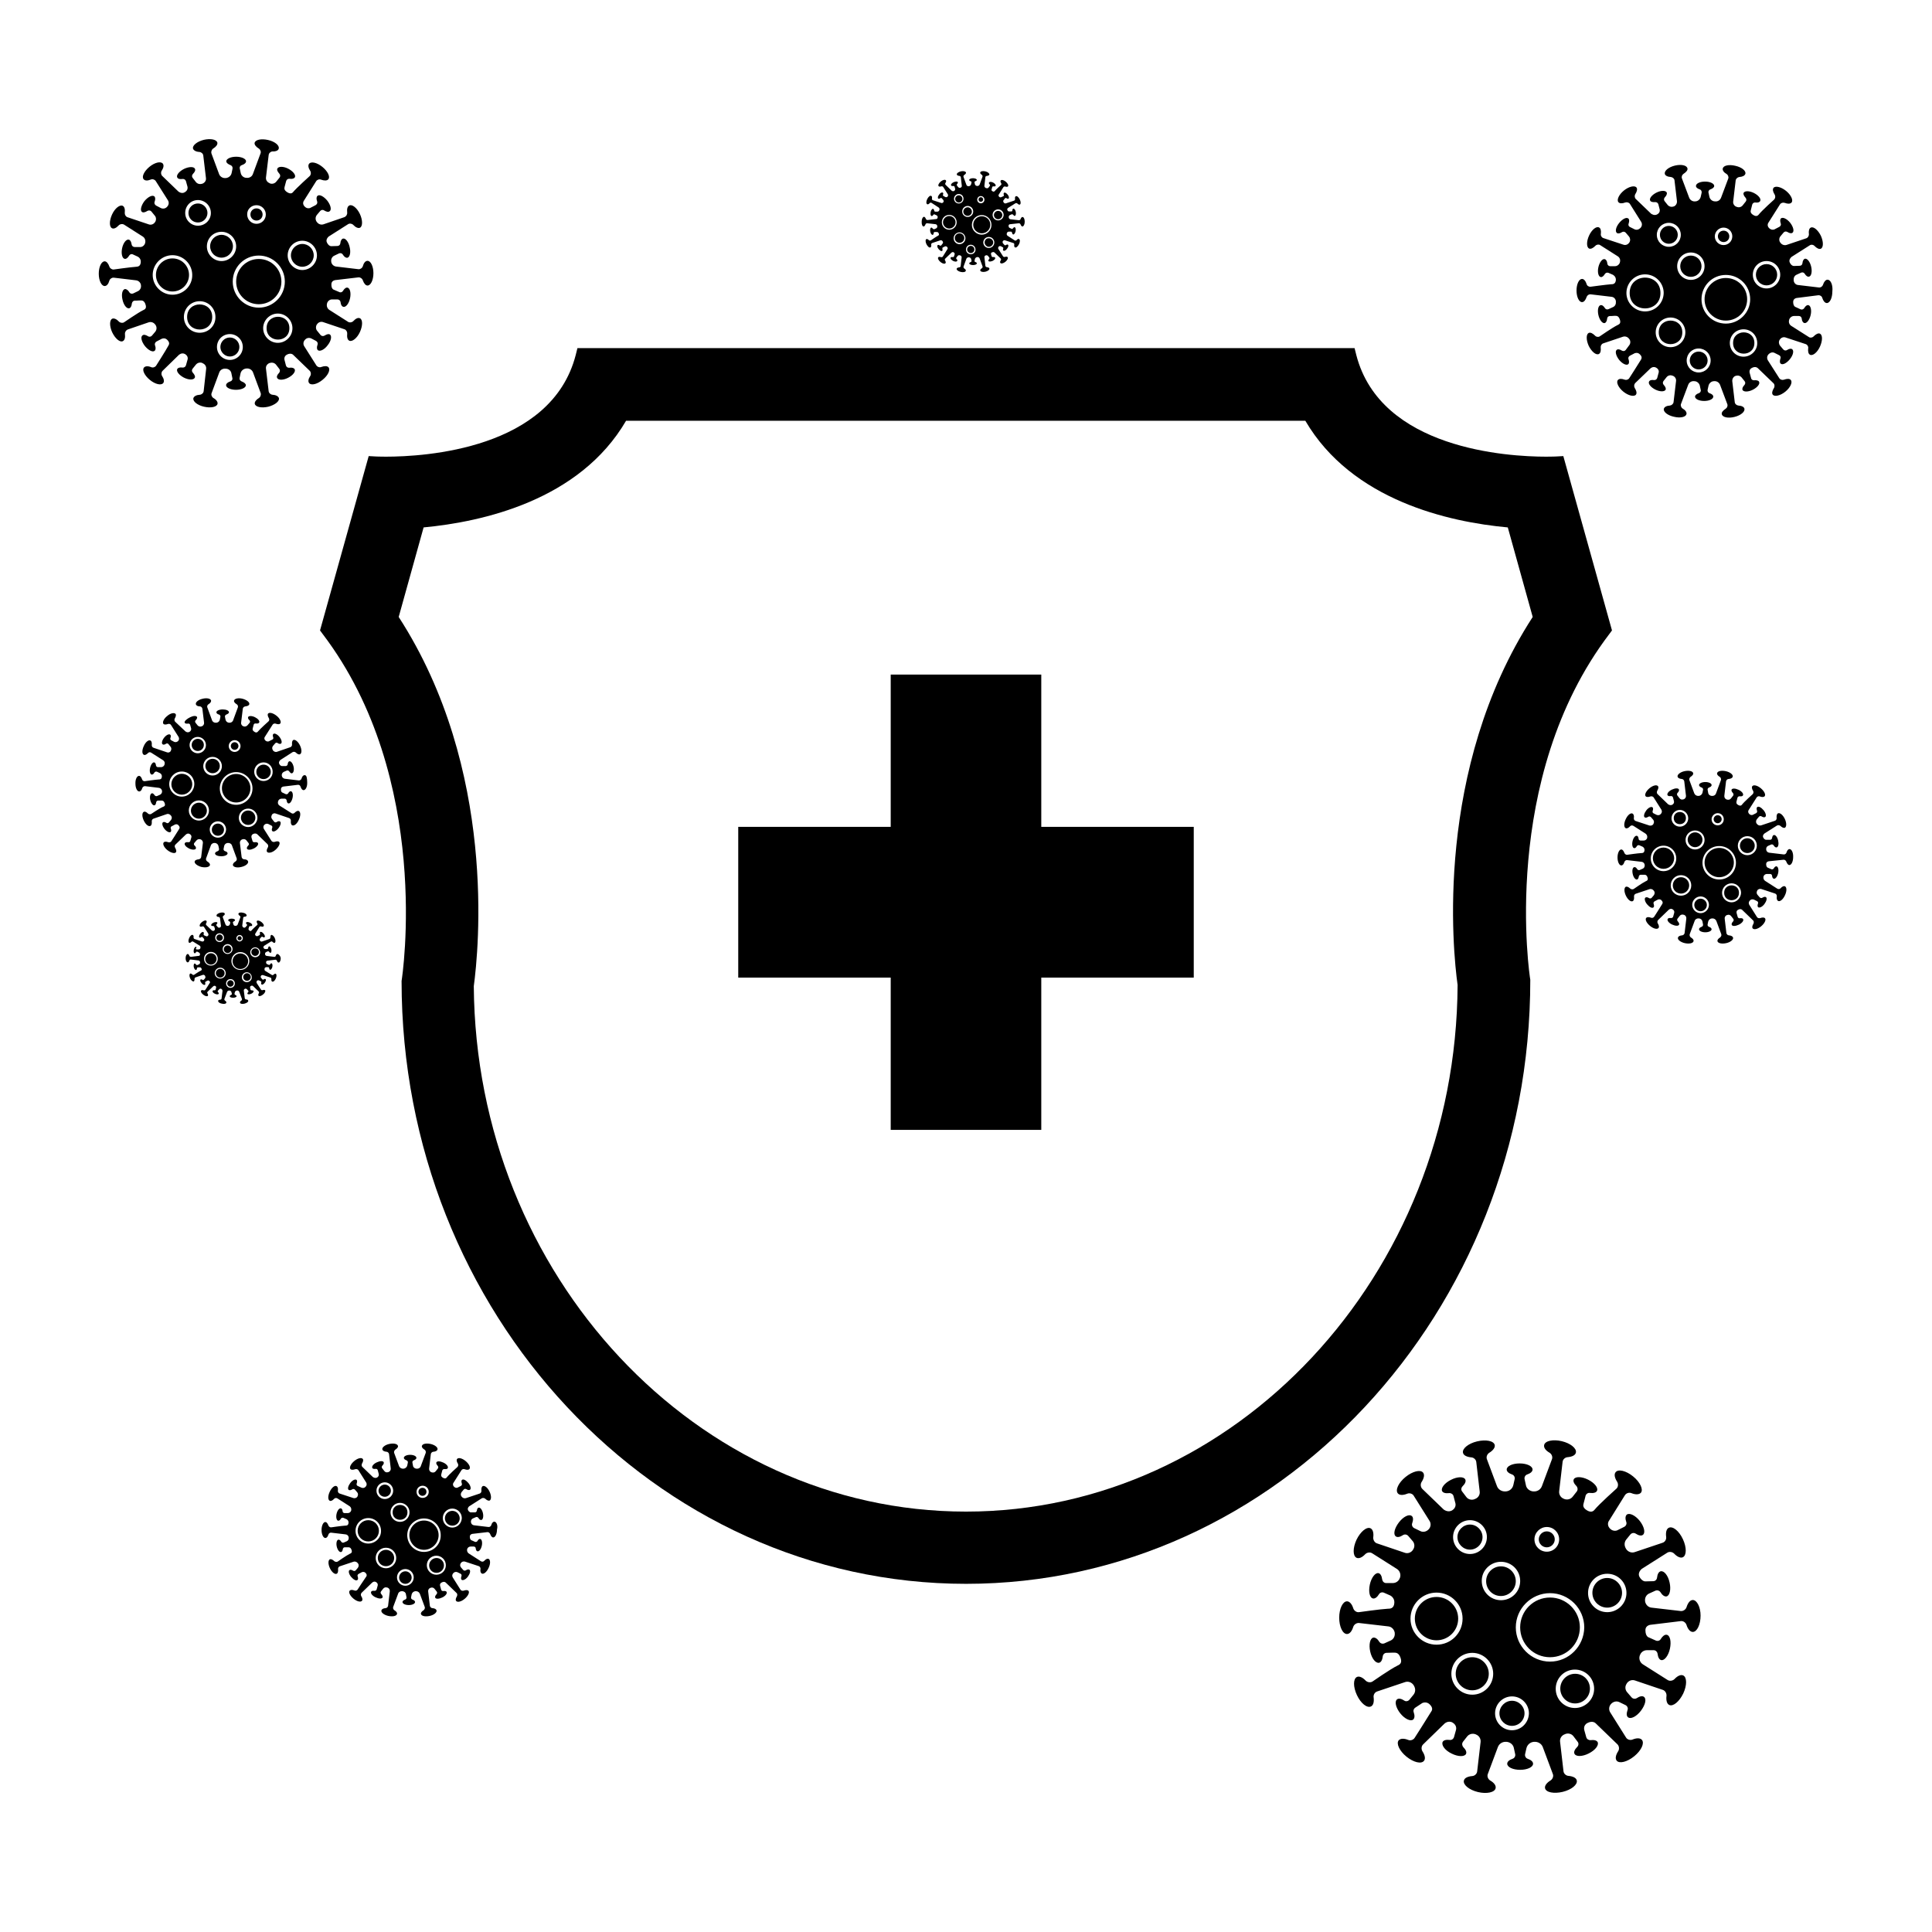 <?xml version="1.0" encoding="UTF-8"?>
<!-- The Best Svg Icon site in the world: iconSvg.co, Visit us! https://iconsvg.co -->
<svg fill="#000000" width="800px" height="800px" version="1.1" viewBox="144 144 512 512" xmlns="http://www.w3.org/2000/svg">
 <g>
  <path d="m533.56 554.67c1.812 0 3.324-1.512 3.324-3.324s-1.512-3.324-3.324-3.324-3.324 1.512-3.324 3.324 1.512 3.324 3.324 3.324z"/>
  <path d="m524.69 567.21c-3.176 0-5.742 2.57-5.742 5.742 0 3.176 2.57 5.742 5.742 5.742 3.176 0 5.742-2.57 5.742-5.742 0-3.176-2.566-5.742-5.742-5.742z"/>
  <path d="m554.77 567.36c-4.383 0-7.91 3.527-7.91 7.91 0 4.383 3.527 7.91 7.91 7.91 4.383 0 7.91-3.527 7.91-7.91 0-4.383-3.578-7.91-7.91-7.91z"/>
  <path d="m553.91 554.06c1.16 0 2.117-0.957 2.117-2.117 0-1.16-0.957-2.117-2.117-2.117-1.16 0-2.117 0.957-2.117 2.117 0 1.16 0.957 2.117 2.117 2.117z"/>
  <path d="m534.16 583.18c-2.418 0-4.383 1.965-4.383 4.383 0 2.418 1.965 4.383 4.383 4.383 2.418 0 4.383-1.965 4.383-4.383 0-2.418-1.965-4.383-4.383-4.383z"/>
  <path d="m544.69 594.72c-1.812 0-3.324 1.512-3.324 3.324 0 1.863 1.512 3.324 3.324 3.324 1.863 0 3.324-1.512 3.324-3.324 0.004-1.816-1.508-3.324-3.324-3.324z"/>
  <path d="m561.42 587.57c-2.168 0-3.93 1.762-3.93 3.93 0 2.168 1.762 3.93 3.93 3.93s3.93-1.762 3.93-3.93c0-2.164-1.711-3.93-3.93-3.93z"/>
  <path d="m592.61 568.02c-0.707 0-1.309 0.754-1.664 1.914-0.203 0.605-0.855 1.059-1.512 1.008l-7.809-0.906c-0.855-0.102-1.512-0.805-1.664-1.664v-0.102c-0.102-0.805 0.301-1.613 1.059-1.965l1.664-0.754c0.504-0.203 1.059-0.051 1.359 0.402 0.453 0.754 1.059 1.211 1.613 1.109 0.855-0.203 1.211-1.863 0.805-3.68-0.402-1.863-1.461-3.176-2.367-2.973-0.504 0.102-0.855 0.754-0.957 1.664-0.051 0.555-0.504 0.957-1.008 0.957l-2.117 0.051s-0.805 0.051-1.512-1.16c-0.656-1.211 0.605-2.168 0.605-2.168l6.75-4.281c0.555-0.352 1.359-0.203 1.812 0.25 0.805 0.855 1.715 1.258 2.316 0.957 1.008-0.504 1.008-2.621 0-4.785-1.008-2.168-2.672-3.527-3.727-3.023-0.656 0.301-0.855 1.258-0.707 2.418 0.102 0.656-0.301 1.359-0.957 1.562l-7.356 2.469c-0.855 0.301-1.812-0.051-2.316-0.855 0-0.051-0.051-0.051-0.051-0.102-0.453-0.754-0.453-1.664 0.102-2.367l1.109-1.359c0.352-0.402 0.957-0.504 1.41-0.203 0.754 0.504 1.512 0.656 1.914 0.301 0.707-0.555 0.301-2.215-0.855-3.68-1.16-1.461-2.719-2.215-3.426-1.664-0.402 0.352-0.453 1.059-0.152 1.914 0.203 0.504-0.051 1.059-0.504 1.309l-1.914 0.957s-1.059 0.453-1.965-0.555c-0.805-0.906-0.301-1.812-0.301-1.812l4.332-6.953c0.352-0.555 1.109-0.805 1.715-0.555 1.109 0.453 2.066 0.402 2.519-0.102 0.707-0.855-0.203-2.82-2.066-4.332-1.863-1.512-3.93-2.016-4.637-1.109-0.453 0.555-0.25 1.512 0.402 2.519 0.352 0.555 0.301 1.359-0.152 1.812 0 0-4.586 4.082-5.894 5.691-0.301 0.352-0.906 0.707-1.914 0.102-1.211-0.707-1.059-1.41-0.906-1.914 0.152-0.504 0.504-1.965 0.504-1.965 0.152-0.504 0.656-0.855 1.16-0.754 0.906 0.102 1.613-0.051 1.863-0.555 0.402-0.805-0.656-2.117-2.367-2.973-1.715-0.855-3.375-0.855-3.777-0.102-0.25 0.504 0.051 1.16 0.707 1.812 0.352 0.402 0.402 0.957 0.102 1.41l-1.109 1.41c-0.504 0.656-1.41 0.906-2.215 0.605-0.051 0-0.051 0-0.102-0.051-0.855-0.301-1.359-1.16-1.258-2.016l0.906-7.758c0.051-0.656 0.656-1.211 1.309-1.258 1.211-0.102 2.066-0.504 2.215-1.211 0.25-1.109-1.41-2.469-3.727-3.023-2.316-0.555-4.434-0.102-4.684 1.008-0.152 0.707 0.402 1.461 1.461 2.066 0.555 0.352 0.855 1.109 0.605 1.715l-2.672 7.152c-0.352 0.906-1.258 1.461-2.266 1.359h-0.102c-0.906-0.102-1.715-0.754-1.863-1.664l-0.352-1.613c-0.102-0.504 0.203-1.059 0.707-1.211 0.855-0.301 1.41-0.754 1.41-1.309 0-0.906-1.512-1.613-3.426-1.613-1.914 0-3.426 0.707-3.426 1.613 0 0.555 0.555 1.008 1.41 1.309 0.504 0.152 0.805 0.707 0.707 1.211l-0.352 1.562c-0.203 0.957-0.957 1.613-1.914 1.715h-0.102c-1.008 0.102-1.965-0.453-2.316-1.359l-2.672-7.152c-0.25-0.605 0.051-1.359 0.605-1.715 1.008-0.605 1.613-1.41 1.461-2.066-0.25-1.109-2.367-1.512-4.684-0.957-2.316 0.555-3.981 1.914-3.727 3.023 0.152 0.707 1.059 1.109 2.215 1.211 0.656 0.051 1.258 0.605 1.309 1.258l0.906 7.809c0.102 0.855-0.402 1.664-1.258 1.965-0.051 0-0.051 0-0.102 0.051-0.754 0.301-1.664 0.102-2.168-0.555l-1.109-1.461c-0.352-0.402-0.301-1.008 0.102-1.41 0.656-0.656 0.957-1.309 0.707-1.812-0.402-0.805-2.117-0.754-3.777 0.102-1.715 0.855-2.719 2.168-2.367 2.973 0.25 0.504 0.957 0.656 1.863 0.555 0.504-0.051 1.008 0.25 1.16 0.754l0.504 1.914s0.352 1.109-0.805 1.863c-1.16 0.754-2.316-0.203-2.316-0.203l-5.644-5.441c-0.453-0.453-0.555-1.258-0.203-1.812 0.656-1.008 0.855-1.965 0.402-2.519-0.707-0.855-2.769-0.352-4.637 1.16-1.863 1.512-2.769 3.426-2.066 4.332 0.453 0.555 1.41 0.555 2.519 0.102 0.605-0.25 1.41 0 1.715 0.555l4.18 6.648c0.453 0.707 0.352 1.664-0.25 2.266l-0.051 0.051c-0.555 0.555-1.41 0.754-2.117 0.402l-1.664-0.805c-0.453-0.25-0.707-0.805-0.504-1.309 0.301-0.855 0.301-1.613-0.152-1.914-0.707-0.555-2.215 0.203-3.375 1.715s-1.562 3.125-0.855 3.68c0.402 0.352 1.16 0.203 1.914-0.301 0.453-0.301 1.059-0.203 1.41 0.203l1.211 1.41c0.504 0.605 0.555 1.512 0.102 2.168 0 0.051-0.051 0.051-0.051 0.102-0.453 0.707-1.309 1.059-2.117 0.805l-7.457-2.519c-0.605-0.203-1.008-0.906-0.957-1.562 0.152-1.211-0.102-2.117-0.707-2.418-1.008-0.504-2.672 0.855-3.727 3.023-1.008 2.168-1.008 4.281 0 4.785 0.656 0.301 1.512-0.102 2.316-0.957 0.453-0.453 1.258-0.605 1.812-0.25l6.602 4.18c0.754 0.504 1.059 1.41 0.805 2.266 0 0.051 0 0.051-0.051 0.102-0.25 0.805-1.008 1.359-1.863 1.359h-1.762c-0.555 0-0.957-0.402-1.059-0.957-0.102-0.906-0.453-1.562-0.957-1.664-0.855-0.203-1.914 1.16-2.316 3.023-0.402 1.863-0.051 3.527 0.855 3.68 0.504 0.102 1.109-0.352 1.562-1.109 0.25-0.453 0.855-0.656 1.359-0.402l1.613 0.707s1.211 0.555 1.109 1.965c-0.102 1.562-1.16 1.562-1.762 1.562-1.914 0.102-7.609 0.906-7.609 0.906-0.656 0.102-1.309-0.402-1.512-1.008-0.352-1.16-1.008-1.863-1.664-1.863-1.109 0-2.066 1.914-2.066 4.332 0 2.367 0.906 4.332 2.066 4.332 0.707 0 1.309-0.754 1.664-1.914 0.203-0.605 0.855-1.059 1.512-1.008l7.809 0.906c0.855 0.102 1.512 0.805 1.664 1.664v0.102c0.102 0.805-0.301 1.613-1.059 1.965l-1.664 0.754c-0.504 0.203-1.059 0.051-1.359-0.402-0.453-0.754-1.059-1.211-1.613-1.109-0.855 0.203-1.211 1.863-0.805 3.68 0.402 1.863 1.461 3.176 2.367 2.973 0.504-0.102 0.855-0.754 0.957-1.664 0.051-0.555 0.504-0.957 1.008-0.957 0 0 1.211-0.051 1.613-0.051h0.25c0.605 0 1.359-0.051 1.863 1.41 0.504 1.512-0.402 1.812-0.906 2.066-1.762 0.855-6.551 4.18-6.551 4.18-0.555 0.352-1.359 0.203-1.812-0.25-0.805-0.855-1.715-1.258-2.316-0.957-1.008 0.504-1.008 2.621 0 4.785 1.008 2.168 2.672 3.527 3.727 3.023 0.656-0.301 0.855-1.258 0.707-2.418-0.102-0.656 0.301-1.359 0.957-1.562l7.356-2.469c0.855-0.301 1.812 0.051 2.316 0.855 0 0.051 0.051 0.051 0.051 0.102 0.453 0.754 0.453 1.664-0.102 2.367l-1.109 1.359c-0.352 0.402-0.957 0.504-1.359 0.203-0.754-0.504-1.512-0.656-1.914-0.301-0.707 0.555-0.301 2.215 0.855 3.68 1.16 1.461 2.719 2.215 3.426 1.664 0.402-0.352 0.453-1.059 0.152-1.914-0.203-0.504 0.051-1.059 0.504-1.309l1.758-1.16s1.059-0.504 1.914 0.301c0.957 0.906 0.754 1.562 0.453 1.965-1.059 1.762-4.383 6.953-4.383 6.953-0.352 0.555-1.109 0.805-1.715 0.555-1.109-0.453-2.066-0.402-2.519 0.102-0.707 0.855 0.203 2.82 2.066 4.332s3.93 2.016 4.637 1.109c0.453-0.555 0.25-1.512-0.402-2.519-0.352-0.555-0.301-1.359 0.152-1.812l5.644-5.492s1.008-1.008 2.215-0.301c1.309 0.805 0.855 2.016 0.855 2.016l-0.504 1.812c-0.152 0.504-0.656 0.855-1.16 0.754-0.906-0.102-1.613 0.051-1.863 0.555-0.355 0.906 0.703 2.269 2.418 3.074 1.715 0.855 3.375 0.855 3.777 0.102 0.25-0.504-0.051-1.16-0.707-1.812-0.352-0.402-0.402-0.957-0.102-1.41l1.109-1.41c0.504-0.656 1.41-0.906 2.215-0.605 0.051 0 0.051 0 0.102 0.051 0.855 0.301 1.359 1.16 1.258 2.016l-0.906 7.758c-0.051 0.656-0.656 1.211-1.309 1.258-1.211 0.102-2.066 0.504-2.215 1.211-0.25 1.109 1.41 2.469 3.727 3.023s4.434 0.102 4.684-1.008c0.152-0.707-0.402-1.461-1.461-2.066-0.555-0.352-0.855-1.109-0.605-1.715l2.672-7.152c0.352-0.906 1.258-1.461 2.266-1.359h0.102c0.906 0.102 1.715 0.754 1.863 1.664l0.352 1.613c0.102 0.504-0.203 1.059-0.707 1.211-0.855 0.301-1.41 0.754-1.41 1.309 0 0.906 1.512 1.613 3.426 1.613 1.914 0 3.426-0.707 3.426-1.613 0-0.555-0.555-1.008-1.41-1.309-0.504-0.152-0.805-0.707-0.707-1.211l0.352-1.562c0.203-0.906 0.957-1.613 1.914-1.715h0.102c1.008-0.102 1.965 0.453 2.316 1.359l2.672 7.152c0.25 0.605-0.051 1.359-0.605 1.715-1.008 0.605-1.613 1.41-1.461 2.066 0.25 1.109 2.367 1.512 4.684 0.957 2.316-0.555 3.981-1.914 3.727-3.023-0.152-0.707-1.059-1.109-2.215-1.211-0.656-0.051-1.258-0.605-1.309-1.258l-0.906-7.809c-0.102-0.855 0.402-1.664 1.258-1.965 0.051 0 0.051 0 0.102-0.051 0.754-0.301 1.664-0.102 2.168 0.555l1.109 1.461c0.352 0.402 0.301 1.008-0.102 1.41-0.656 0.656-0.957 1.309-0.707 1.812 0.402 0.805 2.117 0.754 3.777-0.102 1.715-0.855 2.719-2.168 2.367-2.973-0.25-0.504-0.957-0.656-1.863-0.555-0.504 0.051-1.008-0.25-1.16-0.754l-0.504-1.812s-0.453-1.309 0.805-1.965c1.512-0.805 2.266 0.152 2.266 0.152l5.691 5.492c0.453 0.453 0.555 1.258 0.203 1.812-0.656 1.008-0.855 1.965-0.402 2.519 0.707 0.855 2.769 0.352 4.637-1.16 1.863-1.512 2.769-3.426 2.066-4.332-0.453-0.555-1.41-0.555-2.519-0.102-0.605 0.25-1.41 0-1.715-0.555l-4.18-6.648c-0.453-0.707-0.352-1.664 0.25-2.266l0.051-0.051c0.555-0.555 1.41-0.754 2.117-0.402l1.664 0.805c0.453 0.25 0.707 0.805 0.504 1.309-0.301 0.855-0.301 1.613 0.152 1.914 0.707 0.555 2.215-0.203 3.375-1.715s1.562-3.125 0.855-3.68c-0.402-0.352-1.16-0.203-1.914 0.301-0.453 0.301-1.059 0.203-1.41-0.203l-1.211-1.41c-0.504-0.605-0.555-1.512-0.102-2.168 0-0.051 0.051-0.051 0.051-0.102 0.453-0.707 1.309-1.059 2.117-0.805l7.457 2.519c0.605 0.203 1.008 0.906 0.957 1.562-0.152 1.211 0.102 2.117 0.707 2.418 1.008 0.504 2.672-0.855 3.727-3.023 1.008-2.168 1.008-4.281 0-4.785-0.656-0.301-1.512 0.102-2.316 0.957-0.453 0.453-1.258 0.605-1.812 0.25l-6.602-4.18c-0.754-0.504-1.059-1.41-0.805-2.266 0-0.051 0-0.051 0.051-0.102 0.25-0.805 1.008-1.359 1.863-1.359h1.762c0.555 0 0.957 0.402 1.059 0.957 0.102 0.906 0.453 1.562 0.957 1.664 0.855 0.203 1.914-1.16 2.316-3.023 0.402-1.863 0.051-3.527-0.855-3.68-0.504-0.102-1.109 0.352-1.562 1.109-0.25 0.453-0.855 0.656-1.359 0.402l-1.812-0.805s-0.906-0.203-0.906-1.914c0-1.41 1.512-1.461 1.512-1.461l7.859-0.957c0.656-0.102 1.309 0.402 1.512 1.008 0.352 1.16 1.008 1.863 1.664 1.863 1.109 0 2.066-1.914 2.066-4.332 0.008-2.215-0.949-4.129-2.059-4.129zm-38.691-19.348c1.812 0 3.273 1.461 3.273 3.273s-1.461 3.273-3.273 3.273-3.273-1.461-3.273-3.273c-0.004-1.812 1.508-3.273 3.273-3.273zm-12.145 9.219c2.82 0 5.09 2.266 5.09 5.09 0 2.82-2.266 5.09-5.09 5.09-2.82 0-5.09-2.266-5.09-5.09-0.047-2.769 2.269-5.09 5.09-5.09zm-8.211-11.031c2.469 0 4.484 2.016 4.484 4.484s-2.016 4.484-4.484 4.484-4.484-2.016-4.484-4.484 2.016-4.484 4.484-4.484zm-8.867 33c-3.777 0-6.902-3.074-6.902-6.902 0-3.777 3.074-6.902 6.902-6.902 3.777 0 6.902 3.074 6.902 6.902s-3.074 6.902-6.902 6.902zm9.473 13.25c-3.023 0-5.543-2.469-5.543-5.543 0-3.023 2.469-5.543 5.543-5.543 3.023 0 5.543 2.469 5.543 5.543-0.004 3.074-2.473 5.543-5.543 5.543zm10.527 9.422c-2.469 0-4.484-2.016-4.484-4.484s2.016-4.484 4.484-4.484 4.484 2.016 4.484 4.484c-0.051 2.469-2.016 4.484-4.484 4.484zm10.078-18.188c-4.988 0-9.07-4.082-9.07-9.07 0-4.988 4.082-9.07 9.07-9.07s9.07 4.082 9.07 9.07c-0.055 4.988-4.082 9.07-9.07 9.07zm6.598 12.293c-2.82 0-5.09-2.266-5.09-5.09 0-2.82 2.266-5.09 5.09-5.09 2.82 0 5.09 2.266 5.09 5.09 0 2.769-2.266 5.09-5.09 5.09zm8.566-25.395c-2.82 0-5.09-2.266-5.09-5.09 0-2.82 2.266-5.09 5.09-5.09 2.82 0 5.09 2.266 5.09 5.09 0 2.824-2.32 5.09-5.09 5.09z"/>
  <path d="m569.93 562.18c-2.168 0-3.93 1.762-3.93 3.93s1.762 3.93 3.93 3.93c2.168 0 3.93-1.762 3.93-3.93 0-2.117-1.762-3.93-3.93-3.93z"/>
  <path d="m541.77 566.96c2.168 0 3.93-1.762 3.93-3.93s-1.762-3.93-3.93-3.93-3.93 1.762-3.93 3.93 1.715 3.93 3.93 3.93z"/>
  <path d="m586.26 208.6c1.309 0 2.367-1.059 2.367-2.367s-1.059-2.367-2.367-2.367c-1.309 0-2.367 1.059-2.367 2.367s1.055 2.367 2.367 2.367z"/>
  <path d="m584.04 221.65c0 5.441-8.16 5.441-8.16 0 0-5.441 8.16-5.441 8.16 0"/>
  <path d="m601.37 217.67c-3.125 0-5.644 2.519-5.644 5.644s2.519 5.644 5.644 5.644 5.644-2.519 5.644-5.644-2.519-5.644-5.644-5.644z"/>
  <path d="m600.77 208.15c0.855 0 1.512-0.656 1.512-1.512s-0.656-1.512-1.512-1.512-1.512 0.656-1.512 1.512 0.707 1.512 1.512 1.512z"/>
  <path d="m589.83 232.08c0 4.164-6.246 4.164-6.246 0s6.246-4.164 6.246 0"/>
  <path d="m594.17 237.17c-1.309 0-2.367 1.059-2.367 2.367s1.059 2.367 2.367 2.367c1.309 0 2.367-1.059 2.367-2.367s-1.059-2.367-2.367-2.367z"/>
  <path d="m608.93 234.9c0 3.762-5.644 3.762-5.644 0 0-3.762 5.644-3.762 5.644 0"/>
  <path d="m628.32 218.12c-0.504 0-0.957 0.555-1.211 1.359-0.152 0.453-0.605 0.754-1.059 0.707l-5.543-0.656c-0.605-0.051-1.109-0.555-1.16-1.211v-0.102c-0.051-0.605 0.203-1.16 0.754-1.41l1.211-0.555c0.352-0.152 0.754-0.051 0.957 0.301 0.352 0.555 0.754 0.855 1.16 0.754 0.605-0.152 0.855-1.309 0.555-2.621-0.301-1.309-1.059-2.266-1.664-2.117-0.352 0.102-0.605 0.555-0.656 1.211-0.051 0.402-0.352 0.656-0.754 0.656l-1.512 0.051s-0.605 0.051-1.059-0.855c-0.453-0.855 0.453-1.562 0.453-1.562l4.836-3.074c0.402-0.25 0.957-0.152 1.258 0.203 0.605 0.605 1.211 0.906 1.664 0.707 0.707-0.352 0.707-1.863 0-3.426-0.754-1.512-1.914-2.519-2.672-2.168-0.453 0.203-0.605 0.906-0.504 1.715 0.051 0.453-0.25 0.957-0.656 1.109l-5.238 1.762c-0.605 0.203-1.309-0.051-1.664-0.605 0 0 0-0.051-0.051-0.051-0.352-0.504-0.301-1.211 0.102-1.664l0.805-0.957c0.25-0.301 0.656-0.352 1.008-0.152 0.555 0.352 1.059 0.453 1.359 0.203 0.504-0.402 0.203-1.562-0.605-2.621-0.855-1.059-1.914-1.562-2.418-1.211-0.301 0.25-0.301 0.754-0.102 1.359 0.152 0.352-0.051 0.754-0.352 0.906l-1.359 0.707s-0.754 0.301-1.41-0.402c-0.605-0.656-0.203-1.309-0.203-1.309l3.125-4.938c0.25-0.402 0.805-0.555 1.258-0.402 0.805 0.301 1.461 0.301 1.812-0.102 0.504-0.605-0.152-2.016-1.461-3.074s-2.82-1.41-3.324-0.805c-0.301 0.402-0.152 1.059 0.301 1.762 0.25 0.402 0.203 0.957-0.102 1.309 0 0-3.273 2.922-4.18 4.082-0.203 0.25-0.656 0.504-1.359 0.051-0.855-0.504-0.754-1.008-0.656-1.359 0.102-0.352 0.352-1.41 0.352-1.41 0.102-0.352 0.453-0.605 0.805-0.555 0.656 0.102 1.16-0.051 1.309-0.402 0.301-0.555-0.453-1.512-1.664-2.117-1.211-0.605-2.418-0.605-2.719-0.051-0.152 0.352 0.051 0.805 0.504 1.309 0.25 0.25 0.301 0.707 0.051 1.008l-0.805 1.008c-0.352 0.453-1.008 0.656-1.562 0.402h-0.051c-0.605-0.203-1.008-0.805-0.906-1.461l0.656-5.543c0.051-0.453 0.504-0.855 0.957-0.906 0.855-0.051 1.461-0.352 1.613-0.855 0.203-0.805-1.008-1.762-2.672-2.117-1.664-0.402-3.125-0.102-3.324 0.707-0.102 0.504 0.301 1.059 1.008 1.461 0.402 0.25 0.605 0.805 0.453 1.211l-1.914 5.09c-0.25 0.656-0.906 1.059-1.613 0.957h-0.102c-0.656-0.051-1.211-0.555-1.359-1.16l-0.25-1.16c-0.102-0.352 0.152-0.754 0.504-0.855 0.605-0.203 1.008-0.555 1.008-0.906 0-0.656-1.109-1.16-2.418-1.16-1.359 0-2.418 0.504-2.418 1.16 0 0.402 0.402 0.707 1.008 0.906 0.352 0.102 0.555 0.504 0.504 0.855l-0.25 1.109c-0.152 0.656-0.707 1.16-1.359 1.211h-0.051c-0.707 0.102-1.41-0.301-1.664-1.008l-1.914-5.09c-0.152-0.453 0.051-0.957 0.453-1.211 0.707-0.453 1.16-1.008 1.008-1.461-0.203-0.805-1.664-1.109-3.324-0.707-1.664 0.402-2.82 1.359-2.672 2.168 0.102 0.504 0.754 0.805 1.613 0.855 0.453 0.051 0.906 0.402 0.957 0.855l0.656 5.543c0.051 0.605-0.301 1.211-0.855 1.41h-0.051c-0.555 0.203-1.16 0.051-1.562-0.402l-0.805-1.008c-0.25-0.301-0.203-0.707 0.051-1.008 0.453-0.453 0.656-0.957 0.504-1.309-0.301-0.555-1.512-0.555-2.719 0.051-1.211 0.605-1.965 1.562-1.664 2.117 0.152 0.352 0.707 0.453 1.309 0.402 0.352-0.051 0.754 0.203 0.855 0.555l0.352 1.359s0.25 0.805-0.605 1.309c-0.805 0.504-1.664-0.152-1.664-0.152l-4.031-3.879c-0.352-0.301-0.402-0.906-0.152-1.309 0.453-0.707 0.605-1.41 0.301-1.762-0.504-0.605-2.016-0.25-3.324 0.805-1.309 1.059-1.965 2.469-1.461 3.074 0.301 0.402 1.008 0.402 1.812 0.102 0.453-0.152 1.008 0 1.258 0.402l2.973 4.734c0.301 0.504 0.25 1.16-0.203 1.613 0 0-0.051 0.051-0.051 0.051-0.402 0.402-1.008 0.555-1.512 0.301l-1.211-0.605c-0.352-0.152-0.504-0.555-0.352-0.906 0.203-0.605 0.203-1.16-0.102-1.359-0.504-0.402-1.562 0.152-2.418 1.211-0.855 1.059-1.109 2.215-0.605 2.621 0.301 0.25 0.805 0.152 1.359-0.203 0.301-0.203 0.754-0.152 1.008 0.152l0.855 1.008c0.352 0.453 0.402 1.059 0.102 1.562 0 0 0 0.051-0.051 0.051-0.301 0.504-0.957 0.754-1.512 0.555l-5.34-1.762c-0.453-0.152-0.754-0.656-0.656-1.109 0.102-0.855-0.051-1.512-0.504-1.715-0.707-0.352-1.914 0.605-2.621 2.168-0.707 1.512-0.707 3.074 0 3.426 0.453 0.203 1.059-0.102 1.664-0.707 0.301-0.352 0.906-0.453 1.258-0.203l4.684 2.973c0.555 0.352 0.754 1.008 0.555 1.613v0.051c-0.203 0.555-0.707 0.957-1.309 0.957h-1.258c-0.402 0-0.707-0.301-0.754-0.656-0.051-0.656-0.301-1.109-0.707-1.211-0.605-0.152-1.359 0.805-1.664 2.117-0.301 1.309 0 2.519 0.605 2.621 0.352 0.102 0.805-0.25 1.109-0.805 0.203-0.301 0.605-0.453 0.957-0.301l1.16 0.504s0.855 0.402 0.805 1.41c-0.102 1.109-0.855 1.109-1.258 1.109-1.359 0.102-5.441 0.656-5.441 0.656-0.453 0.051-0.957-0.25-1.059-0.707-0.25-0.805-0.707-1.359-1.211-1.359-0.805 0-1.461 1.359-1.461 3.074s0.656 3.074 1.461 3.074c0.504 0 0.957-0.555 1.211-1.359 0.152-0.453 0.605-0.754 1.059-0.707l5.543 0.656c0.605 0.051 1.109 0.555 1.16 1.211v0.102c0.051 0.605-0.203 1.16-0.754 1.41l-1.211 0.555c-0.352 0.152-0.754 0.051-0.957-0.301-0.352-0.555-0.754-0.855-1.16-0.754-0.605 0.152-0.855 1.309-0.555 2.621 0.301 1.309 1.059 2.266 1.664 2.117 0.352-0.102 0.605-0.555 0.656-1.211 0.051-0.402 0.352-0.656 0.754-0.656 0 0 0.855 0 1.16-0.051h0.152c0.402 0 0.957-0.051 1.309 1.008 0.352 1.109-0.301 1.258-0.656 1.461-1.258 0.605-4.684 2.973-4.684 2.973-0.402 0.25-0.957 0.152-1.258-0.203-0.605-0.605-1.211-0.906-1.664-0.707-0.707 0.352-0.707 1.863 0 3.426 0.754 1.512 1.914 2.519 2.672 2.168 0.453-0.203 0.605-0.906 0.504-1.715-0.051-0.453 0.203-0.957 0.656-1.109l5.238-1.762c0.605-0.203 1.309 0.051 1.664 0.605 0 0 0.051 0.051 0.051 0.051 0.352 0.504 0.301 1.211-0.102 1.664l-0.891 1.203c-0.25 0.301-0.656 0.352-1.008 0.152-0.555-0.352-1.059-0.453-1.359-0.203-0.504 0.402-0.203 1.562 0.605 2.621 0.855 1.059 1.914 1.562 2.418 1.211 0.301-0.25 0.301-0.754 0.102-1.359-0.152-0.352 0.051-0.754 0.352-0.906l1.258-0.656s0.754-0.352 1.359 0.25c0.707 0.656 0.504 1.109 0.352 1.41-0.754 1.258-3.125 4.938-3.125 4.938-0.25 0.402-0.805 0.555-1.211 0.402-0.805-0.301-1.461-0.301-1.812 0.102-0.504 0.605 0.152 2.016 1.461 3.074 1.309 1.059 2.82 1.41 3.324 0.805 0.301-0.402 0.152-1.059-0.301-1.762-0.25-0.402-0.203-0.957 0.102-1.309l4.031-3.879s0.707-0.707 1.562-0.203c0.957 0.555 0.605 1.41 0.605 1.41l-0.352 1.309c-0.102 0.352-0.453 0.605-0.855 0.555-0.656-0.102-1.16 0.051-1.309 0.402-0.301 0.555 0.453 1.512 1.664 2.117 1.211 0.605 2.418 0.605 2.719 0.051 0.152-0.352-0.051-0.805-0.504-1.309-0.25-0.25-0.301-0.707-0.051-1.008l0.805-1.008c0.352-0.453 1.008-0.656 1.562-0.402h0.051c0.605 0.203 1.008 0.805 0.906 1.461l-0.656 5.543c-0.051 0.453-0.504 0.855-0.957 0.906-0.855 0.051-1.461 0.352-1.613 0.855-0.203 0.805 1.008 1.762 2.672 2.117 1.664 0.402 3.125 0.102 3.324-0.707 0.102-0.504-0.301-1.059-1.008-1.461-0.402-0.25-0.605-0.805-0.453-1.211l1.914-5.09c0.25-0.656 0.906-1.059 1.613-0.957h0.102c0.656 0.051 1.211 0.555 1.359 1.16l0.25 1.16c0.102 0.352-0.152 0.754-0.504 0.855-0.605 0.203-1.008 0.555-1.008 0.906 0 0.656 1.109 1.16 2.418 1.16 1.359 0 2.418-0.504 2.418-1.16 0-0.402-0.402-0.707-1.008-0.906-0.352-0.102-0.555-0.504-0.504-0.855l0.25-1.109c0.152-0.656 0.707-1.16 1.359-1.211h0.051c0.707-0.102 1.41 0.301 1.664 1.008l1.914 5.09c0.152 0.453-0.051 0.957-0.453 1.211-0.707 0.453-1.16 1.008-1.008 1.461 0.203 0.805 1.664 1.109 3.324 0.707 1.664-0.402 2.82-1.359 2.672-2.168-0.102-0.504-0.754-0.805-1.613-0.855-0.453-0.051-0.906-0.402-0.957-0.906l-0.656-5.543c-0.051-0.605 0.301-1.211 0.855-1.41h0.051c0.555-0.203 1.16-0.051 1.562 0.402l0.805 1.008c0.25 0.301 0.203 0.707-0.051 1.008-0.453 0.453-0.656 0.957-0.504 1.309 0.301 0.555 1.512 0.555 2.719-0.051 1.211-0.605 1.965-1.562 1.664-2.117-0.152-0.352-0.707-0.453-1.309-0.402-0.352 0.051-0.754-0.203-0.805-0.555l-0.352-1.309s-0.352-0.957 0.555-1.41c1.059-0.555 1.613 0.102 1.613 0.102l4.082 3.93c0.352 0.301 0.402 0.906 0.152 1.309-0.453 0.707-0.605 1.41-0.301 1.762 0.504 0.605 2.016 0.25 3.324-0.805 1.309-1.059 1.965-2.469 1.461-3.074-0.301-0.402-1.008-0.402-1.812-0.102-0.453 0.152-1.008 0-1.258-0.402l-3.023-4.734c-0.301-0.504-0.25-1.16 0.203-1.613l0.051-0.051c0.402-0.402 1.008-0.555 1.512-0.301l1.211 0.605c0.352 0.152 0.504 0.555 0.352 0.906-0.203 0.605-0.203 1.16 0.102 1.359 0.504 0.402 1.562-0.152 2.418-1.211s1.109-2.215 0.605-2.621c-0.301-0.25-0.805-0.152-1.359 0.203-0.301 0.203-0.754 0.152-1.008-0.152l-0.855-1.008c-0.352-0.453-0.402-1.059-0.102-1.562 0 0 0-0.051 0.051-0.051 0.301-0.504 0.957-0.754 1.512-0.555l5.34 1.762c0.453 0.152 0.754 0.656 0.656 1.109-0.102 0.855 0.051 1.512 0.504 1.715 0.707 0.352 1.914-0.605 2.621-2.168 0.707-1.562 0.707-3.074 0-3.426-0.453-0.203-1.059 0.102-1.664 0.707-0.301 0.352-0.906 0.453-1.258 0.203l-4.684-2.973c-0.555-0.352-0.754-1.008-0.555-1.613v-0.051c0.203-0.555 0.707-0.957 1.309-0.957h1.258c0.402 0 0.707 0.301 0.754 0.656 0.051 0.656 0.301 1.109 0.707 1.211 0.605 0.152 1.359-0.805 1.664-2.117 0.301-1.309 0-2.519-0.605-2.621-0.352-0.102-0.805 0.25-1.109 0.805-0.203 0.301-0.605 0.453-0.957 0.301l-1.309-0.605s-0.656-0.152-0.656-1.359c0-1.008 1.059-1.059 1.059-1.059l5.594-0.707c0.453-0.051 0.957 0.25 1.059 0.707 0.25 0.805 0.707 1.359 1.211 1.359 0.805 0 1.461-1.359 1.461-3.074 0.188-1.758-0.465-3.117-1.273-3.117zm-27.559-13.805c1.309 0 2.316 1.059 2.316 2.316 0 1.309-1.059 2.316-2.316 2.316-1.309 0-2.316-1.059-2.316-2.316 0-1.262 1.059-2.316 2.316-2.316zm-8.664 6.598c2.016 0 3.629 1.613 3.629 3.629s-1.613 3.629-3.629 3.629c-2.016 0-3.629-1.613-3.629-3.629s1.613-3.629 3.629-3.629zm-5.844-7.859c1.762 0 3.176 1.41 3.176 3.176 0 1.762-1.41 3.176-3.176 3.176-1.762 0-3.176-1.41-3.176-3.176s1.41-3.176 3.176-3.176zm-6.297 23.477c-2.719 0-4.938-2.215-4.938-4.887 0-2.719 2.215-4.938 4.938-4.938 2.719 0 4.938 2.215 4.938 4.938-0.051 2.723-2.219 4.887-4.938 4.887zm6.75 9.473c-2.168 0-3.93-1.762-3.93-3.93s1.762-3.93 3.93-3.93c2.168 0 3.93 1.762 3.93 3.93s-1.766 3.93-3.93 3.93zm7.457 6.703c-1.762 0-3.176-1.41-3.176-3.176 0-1.762 1.41-3.176 3.176-3.176 1.762 0 3.176 1.41 3.176 3.176-0.004 1.762-1.414 3.176-3.176 3.176zm7.203-12.949c-3.578 0-6.449-2.871-6.449-6.449s2.871-6.449 6.449-6.449 6.449 2.871 6.449 6.449c0 3.527-2.922 6.449-6.449 6.449zm4.684 8.766c-2.016 0-3.629-1.613-3.629-3.629 0-2.016 1.613-3.629 3.629-3.629 2.016 0 3.629 1.613 3.629 3.629 0.051 1.965-1.613 3.629-3.629 3.629zm6.098-18.086c-2.016 0-3.629-1.613-3.629-3.629s1.613-3.629 3.629-3.629 3.629 1.613 3.629 3.629c0 1.965-1.613 3.629-3.629 3.629z"/>
  <path d="m612.15 213.99c-1.562 0-2.82 1.258-2.82 2.82s1.258 2.82 2.82 2.82 2.82-1.258 2.82-2.82-1.258-2.82-2.82-2.82z"/>
  <path d="m592.1 217.37c1.562 0 2.82-1.258 2.82-2.82s-1.258-2.82-2.82-2.82-2.82 1.258-2.82 2.82 1.258 2.82 2.82 2.82z"/>
  <path d="m245.98 540.66c0.906 0 1.613-0.754 1.613-1.613 0-0.906-0.754-1.613-1.613-1.613-0.906 0-1.664 0.754-1.664 1.613 0 0.906 0.758 1.613 1.664 1.613z"/>
  <path d="m241.6 546.86c-1.562 0-2.82 1.258-2.82 2.82s1.258 2.82 2.82 2.82 2.82-1.258 2.82-2.82-1.258-2.82-2.82-2.82z"/>
  <path d="m256.36 546.96c-2.168 0-3.879 1.762-3.879 3.879 0 2.117 1.762 3.879 3.879 3.879 2.117 0 3.879-1.762 3.879-3.879 0-2.117-1.715-3.879-3.879-3.879z"/>
  <path d="m255.96 540.41c0.555 0 1.059-0.453 1.059-1.059 0-0.605-0.453-1.059-1.059-1.059-0.605 0-1.059 0.453-1.059 1.059 0 0.605 0.504 1.059 1.059 1.059z"/>
  <path d="m246.29 554.72c-1.211 0-2.168 0.957-2.168 2.168 0 1.211 0.957 2.168 2.168 2.168 1.211 0 2.168-0.957 2.168-2.168 0-1.211-1.008-2.168-2.168-2.168z"/>
  <path d="m251.43 560.41c-0.906 0-1.664 0.754-1.664 1.664 0 0.906 0.754 1.664 1.664 1.664 0.906 0 1.664-0.754 1.664-1.664-0.004-0.906-0.758-1.664-1.664-1.664z"/>
  <path d="m259.69 556.89c-1.059 0-1.965 0.855-1.965 1.965 0 1.109 0.855 1.965 1.965 1.965 1.059 0 1.965-0.855 1.965-1.965 0-1.109-0.906-1.965-1.965-1.965z"/>
  <path d="m275 547.26c-0.352 0-0.656 0.352-0.805 0.906-0.102 0.301-0.402 0.555-0.754 0.504l-3.828-0.453c-0.453-0.051-0.754-0.402-0.805-0.805v-0.051c-0.051-0.402 0.152-0.805 0.504-0.957l0.805-0.352c0.25-0.102 0.504 0 0.656 0.203 0.25 0.402 0.504 0.605 0.805 0.555 0.402-0.102 0.605-0.906 0.402-1.812s-0.707-1.562-1.16-1.461c-0.25 0.051-0.402 0.402-0.453 0.805-0.051 0.25-0.25 0.453-0.504 0.453h-1.059s-0.402 0.051-0.754-0.555c-0.301-0.605 0.301-1.059 0.301-1.059l3.324-2.117c0.25-0.152 0.656-0.102 0.906 0.102 0.402 0.402 0.855 0.605 1.16 0.504 0.504-0.25 0.504-1.309 0-2.367-0.504-1.059-1.309-1.715-1.812-1.461-0.301 0.152-0.402 0.605-0.352 1.211 0.051 0.301-0.152 0.656-0.453 0.754l-3.629 1.211c-0.453 0.152-0.906-0.051-1.16-0.402 0 0 0-0.051-0.051-0.051-0.25-0.352-0.203-0.805 0.051-1.16l0.555-0.656c0.152-0.203 0.453-0.25 0.707-0.102 0.352 0.25 0.754 0.301 0.957 0.152 0.352-0.25 0.152-1.109-0.453-1.812-0.605-0.707-1.309-1.109-1.664-0.805-0.203 0.152-0.203 0.504-0.051 0.957 0.102 0.25 0 0.504-0.25 0.656l-0.906 0.453s-0.504 0.203-0.957-0.301c-0.402-0.453-0.152-0.906-0.152-0.906l2.168-3.426c0.152-0.25 0.555-0.402 0.855-0.25 0.555 0.203 1.008 0.203 1.258-0.051 0.352-0.453-0.102-1.359-1.008-2.117-0.906-0.754-1.914-1.008-2.266-0.555-0.203 0.25-0.102 0.754 0.203 1.211 0.152 0.25 0.152 0.656-0.102 0.906 0 0-2.266 2.016-2.871 2.82-0.152 0.203-0.453 0.352-0.957 0.051-0.605-0.352-0.504-0.707-0.453-0.957s0.25-0.957 0.25-0.957c0.051-0.25 0.301-0.402 0.555-0.402 0.453 0.051 0.805 0 0.906-0.25 0.203-0.402-0.301-1.059-1.16-1.461-0.855-0.402-1.664-0.453-1.863-0.051-0.102 0.25 0.051 0.555 0.352 0.906 0.203 0.203 0.203 0.504 0.051 0.707l-0.555 0.707c-0.25 0.352-0.707 0.453-1.109 0.301h-0.051c-0.402-0.152-0.656-0.555-0.605-1.008l0.453-3.828c0.051-0.301 0.352-0.605 0.656-0.605 0.605-0.051 1.008-0.25 1.109-0.605 0.152-0.555-0.707-1.211-1.812-1.461-1.16-0.25-2.168-0.051-2.316 0.504-0.102 0.352 0.203 0.707 0.707 1.008 0.25 0.152 0.402 0.555 0.301 0.855l-1.309 3.527c-0.152 0.453-0.605 0.707-1.109 0.656h-0.051c-0.453-0.051-0.855-0.352-0.906-0.805l-0.152-0.805c-0.051-0.25 0.102-0.504 0.352-0.605 0.402-0.152 0.707-0.352 0.707-0.656 0-0.453-0.754-0.805-1.664-0.805-0.906 0-1.664 0.352-1.664 0.805 0 0.25 0.25 0.504 0.707 0.656 0.25 0.102 0.402 0.352 0.352 0.605l-0.152 0.754c-0.102 0.453-0.504 0.805-0.957 0.855h-0.051c-0.504 0.051-0.957-0.203-1.16-0.656l-1.309-3.527c-0.102-0.301 0.051-0.656 0.301-0.855 0.504-0.301 0.805-0.707 0.707-1.008-0.152-0.555-1.16-0.754-2.316-0.504-1.16 0.25-1.965 0.957-1.812 1.461 0.102 0.352 0.504 0.555 1.109 0.605 0.301 0 0.605 0.301 0.656 0.605l0.453 3.828c0.051 0.402-0.203 0.805-0.605 0.957h-0.051c-0.402 0.152-0.805 0.051-1.059-0.301l-0.555-0.707c-0.152-0.203-0.152-0.504 0.051-0.707 0.301-0.301 0.453-0.656 0.352-0.906-0.203-0.402-1.008-0.352-1.863 0.051-0.855 0.402-1.359 1.059-1.16 1.461 0.102 0.25 0.453 0.301 0.906 0.25 0.25-0.051 0.504 0.152 0.555 0.402l0.25 0.957s0.152 0.555-0.402 0.906-1.16-0.102-1.16-0.102l-2.769-2.672c-0.25-0.203-0.25-0.605-0.102-0.906 0.301-0.504 0.402-0.957 0.203-1.211-0.352-0.453-1.359-0.203-2.266 0.555-0.906 0.754-1.359 1.715-1.008 2.117 0.203 0.25 0.707 0.25 1.258 0.051 0.301-0.102 0.707 0 0.855 0.25l2.066 3.273c0.203 0.352 0.152 0.805-0.152 1.109l-0.051 0.051c-0.25 0.301-0.707 0.352-1.059 0.203l-1.004-0.461c-0.25-0.102-0.352-0.402-0.25-0.656 0.152-0.402 0.152-0.805-0.051-0.957-0.352-0.25-1.109 0.102-1.664 0.855-0.555 0.754-0.754 1.562-0.402 1.812 0.203 0.152 0.555 0.102 0.957-0.152 0.203-0.152 0.504-0.102 0.707 0.102l0.605 0.707c0.25 0.301 0.25 0.754 0.051 1.059v0.051c-0.203 0.352-0.656 0.504-1.059 0.402l-3.68-1.211c-0.301-0.102-0.504-0.453-0.453-0.754 0.102-0.605-0.051-1.059-0.352-1.211-0.504-0.25-1.309 0.402-1.812 1.512-0.504 1.059-0.504 2.117 0 2.367 0.301 0.152 0.754-0.051 1.16-0.504 0.203-0.25 0.605-0.301 0.906-0.102l3.223 2.066c0.352 0.25 0.504 0.707 0.402 1.109v0.051c-0.152 0.402-0.504 0.656-0.906 0.656h-0.855c-0.25 0-0.504-0.203-0.504-0.453-0.051-0.453-0.203-0.754-0.453-0.805-0.453-0.102-0.957 0.555-1.16 1.461s0 1.715 0.402 1.812c0.25 0.051 0.555-0.152 0.754-0.555 0.152-0.203 0.402-0.301 0.656-0.203l0.805 0.352s0.605 0.25 0.555 0.957c-0.051 0.754-0.555 0.754-0.855 0.754-0.957 0.051-3.727 0.453-3.727 0.453-0.301 0.051-0.656-0.203-0.754-0.504-0.203-0.555-0.504-0.906-0.805-0.906-0.555 0-1.008 0.957-1.008 2.117s0.453 2.117 1.008 2.117c0.352 0 0.656-0.352 0.805-0.906 0.102-0.301 0.402-0.555 0.754-0.504l3.828 0.453c0.453 0.051 0.754 0.402 0.805 0.805v0.051c0.051 0.402-0.152 0.805-0.504 0.957l-0.805 0.352c-0.25 0.102-0.504 0-0.656-0.203-0.25-0.402-0.504-0.605-0.805-0.555-0.402 0.102-0.605 0.906-0.402 1.812 0.203 0.906 0.707 1.562 1.16 1.461 0.25-0.051 0.402-0.402 0.453-0.805 0.051-0.25 0.25-0.453 0.504-0.453h0.805 0.102c0.301 0 0.656 0 0.906 0.707 0.25 0.754-0.203 0.906-0.453 1.008-0.855 0.402-3.223 2.066-3.223 2.066-0.25 0.152-0.656 0.102-0.906-0.102-0.402-0.402-0.855-0.605-1.16-0.504-0.504 0.25-0.504 1.309 0 2.367 0.504 1.059 1.309 1.715 1.812 1.461 0.301-0.152 0.402-0.605 0.352-1.211-0.051-0.301 0.152-0.656 0.453-0.754l3.629-1.211c0.453-0.152 0.906 0.051 1.16 0.402 0 0 0 0.051 0.051 0.051 0.25 0.352 0.203 0.805-0.051 1.16l-0.555 0.656c-0.152 0.203-0.453 0.25-0.707 0.102-0.352-0.25-0.754-0.301-0.957-0.152-0.352 0.25-0.152 1.109 0.453 1.812 0.605 0.707 1.309 1.109 1.664 0.805 0.203-0.152 0.203-0.504 0.051-0.957-0.102-0.25 0-0.504 0.25-0.656l0.855-0.453s0.504-0.25 0.957 0.152c0.453 0.453 0.352 0.754 0.25 0.957-0.656 0.918-2.316 3.484-2.316 3.484-0.152 0.25-0.555 0.402-0.855 0.25-0.555-0.203-1.008-0.203-1.258 0.051-0.352 0.453 0.102 1.359 1.008 2.117 0.906 0.754 1.914 1.008 2.266 0.555 0.203-0.25 0.102-0.754-0.203-1.211-0.152-0.25-0.152-0.656 0.102-0.906l2.769-2.672s0.504-0.504 1.059-0.152c0.656 0.402 0.402 1.008 0.402 1.008l-0.25 0.906c-0.051 0.25-0.301 0.402-0.555 0.402-0.453-0.051-0.805 0-0.906 0.25-0.203 0.402 0.301 1.059 1.16 1.461 0.855 0.402 1.664 0.453 1.863 0.051 0.102-0.25-0.051-0.555-0.352-0.906-0.203-0.203-0.203-0.504-0.051-0.707l0.555-0.707c0.25-0.352 0.707-0.453 1.109-0.301h0.051c0.402 0.152 0.656 0.555 0.605 1.008l-0.453 3.828c-0.051 0.301-0.352 0.605-0.656 0.605-0.605 0.051-1.008 0.25-1.109 0.605-0.152 0.555 0.707 1.211 1.812 1.461 1.16 0.25 2.168 0.051 2.316-0.504 0.102-0.352-0.203-0.707-0.707-1.008-0.25-0.152-0.402-0.555-0.301-0.855l1.309-3.527c0.152-0.453 0.605-0.707 1.109-0.656h0.051c0.453 0.051 0.855 0.352 0.906 0.805l0.152 0.805c0.051 0.25-0.102 0.504-0.352 0.605-0.402 0.152-0.707 0.352-0.707 0.656 0 0.453 0.754 0.805 1.664 0.805 0.906 0 1.664-0.352 1.664-0.805 0-0.25-0.25-0.504-0.707-0.656-0.25-0.102-0.402-0.352-0.352-0.605l0.152-0.754c0.102-0.453 0.504-0.805 0.957-0.855h0.051c0.504-0.051 0.957 0.203 1.16 0.656l1.309 3.527c0.102 0.301-0.051 0.656-0.301 0.855-0.504 0.301-0.805 0.707-0.707 1.008 0.152 0.555 1.16 0.754 2.316 0.504 1.16-0.25 1.965-0.957 1.812-1.461-0.102-0.352-0.504-0.555-1.109-0.605-0.301 0-0.605-0.301-0.656-0.605l-0.453-3.828c-0.051-0.402 0.203-0.805 0.605-0.957h0.051c0.402-0.152 0.805-0.051 1.059 0.301l0.555 0.707c0.152 0.203 0.152 0.504-0.051 0.707-0.301 0.301-0.453 0.656-0.352 0.906 0.203 0.402 1.008 0.352 1.863-0.051 0.855-0.402 1.359-1.059 1.16-1.461-0.102-0.25-0.453-0.301-0.906-0.25-0.25 0.051-0.504-0.152-0.555-0.402l-0.25-0.906s-0.25-0.656 0.402-0.957c0.754-0.402 1.109 0.051 1.109 0.051l2.82 2.719c0.25 0.203 0.25 0.605 0.102 0.906-0.301 0.504-0.402 0.957-0.203 1.211 0.352 0.453 1.359 0.203 2.266-0.555 0.906-0.754 1.359-1.715 1.008-2.117-0.203-0.25-0.707-0.25-1.258-0.051-0.301 0.102-0.707 0-0.855-0.25l-2.066-3.273c-0.203-0.352-0.152-0.805 0.152-1.109l0.051-0.051c0.25-0.301 0.707-0.352 1.059-0.203l0.805 0.402c0.25 0.102 0.352 0.402 0.25 0.656-0.152 0.402-0.152 0.805 0.051 0.957 0.352 0.25 1.109-0.102 1.664-0.855 0.555-0.754 0.754-1.562 0.402-1.812-0.203-0.152-0.555-0.102-0.957 0.152-0.203 0.152-0.504 0.102-0.707-0.102l-0.605-0.707c-0.25-0.301-0.25-0.754-0.051-1.059 0 0 0-0.051 0.051-0.051 0.203-0.352 0.656-0.504 1.059-0.402l3.68 1.211c0.301 0.102 0.504 0.453 0.453 0.754-0.102 0.605 0.051 1.059 0.352 1.211 0.504 0.25 1.309-0.402 1.812-1.512 0.504-1.059 0.504-2.117 0-2.367-0.301-0.152-0.754 0.051-1.16 0.504-0.203 0.25-0.605 0.301-0.906 0.102l-3.223-2.066c-0.352-0.25-0.504-0.707-0.402-1.109v-0.051c0.152-0.402 0.504-0.656 0.906-0.656h0.855c0.25 0 0.504 0.203 0.504 0.453 0.051 0.453 0.203 0.754 0.453 0.805 0.453 0.102 0.957-0.555 1.16-1.461s0-1.715-0.402-1.812c-0.25-0.051-0.555 0.152-0.754 0.555-0.152 0.203-0.402 0.301-0.656 0.203l-0.906-0.402s-0.453-0.102-0.453-0.957c0-0.707 0.754-0.754 0.754-0.754l3.879-0.453c0.301-0.051 0.656 0.203 0.754 0.504 0.203 0.555 0.504 0.906 0.805 0.906 0.555 0 1.008-0.957 1.008-2.117 0.301-1.105-0.152-2.062-0.707-2.062zm-18.996-9.523c0.906 0 1.613 0.707 1.613 1.613s-0.707 1.613-1.613 1.613-1.613-0.707-1.613-1.613c0.004-0.906 0.707-1.613 1.613-1.613zm-5.992 4.535c1.359 0 2.519 1.109 2.519 2.519 0 1.359-1.109 2.519-2.519 2.519s-2.519-1.109-2.519-2.519c0-1.359 1.109-2.519 2.519-2.519zm-4.031-5.441c1.211 0 2.215 1.008 2.215 2.215 0 1.211-1.008 2.215-2.215 2.215-1.211 0-2.215-1.008-2.215-2.215-0.004-1.207 1.004-2.215 2.215-2.215zm-4.383 16.223c-1.863 0-3.375-1.512-3.375-3.375 0-1.863 1.512-3.375 3.375-3.375 1.863 0 3.375 1.512 3.375 3.375 0.051 1.863-1.512 3.375-3.375 3.375zm4.684 6.551c-1.512 0-2.719-1.211-2.719-2.719 0-1.512 1.211-2.719 2.719-2.719 1.512 0 2.719 1.211 2.719 2.719 0.004 1.508-1.258 2.719-2.719 2.719zm5.141 4.637c-1.211 0-2.215-1.008-2.215-2.215 0-1.211 1.008-2.215 2.215-2.215 1.211 0 2.215 1.008 2.215 2.215 0 1.207-1.008 2.215-2.215 2.215zm4.938-8.969c-2.469 0-4.434-2.016-4.434-4.434 0-2.469 2.016-4.434 4.434-4.434 2.469 0 4.434 2.016 4.434 4.434 0.051 2.469-1.965 4.434-4.434 4.434zm3.273 6.043c-1.359 0-2.519-1.109-2.519-2.519 0-1.359 1.109-2.519 2.519-2.519 1.359 0 2.519 1.109 2.519 2.519 0 1.414-1.109 2.519-2.519 2.519zm4.234-12.492c-1.359 0-2.519-1.109-2.519-2.519 0-1.359 1.109-2.519 2.519-2.519 1.359 0 2.519 1.109 2.519 2.519-0.055 1.41-1.16 2.519-2.519 2.519z"/>
  <path d="m263.87 544.39c-1.059 0-1.965 0.855-1.965 1.965 0 1.059 0.855 1.965 1.965 1.965 1.059 0 1.965-0.855 1.965-1.965-0.051-1.109-0.91-1.965-1.965-1.965z"/>
  <path d="m251.98 544.79c0 2.621-3.93 2.621-3.93 0 0-2.621 3.93-2.621 3.93 0"/>
  <path d="m590.79 360.8c0 2.152-3.227 2.152-3.227 0 0-2.148 3.227-2.148 3.227 0"/>
  <path d="m584.85 368.61c-1.562 0-2.82 1.258-2.82 2.82s1.258 2.82 2.82 2.82 2.82-1.258 2.82-2.82c0-1.508-1.262-2.82-2.82-2.82z"/>
  <path d="m599.61 368.71c-2.168 0-3.879 1.762-3.879 3.879 0 2.117 1.762 3.879 3.879 3.879s3.879-1.762 3.879-3.879c0-2.113-1.715-3.879-3.879-3.879z"/>
  <path d="m599.2 362.16c0.555 0 1.059-0.453 1.059-1.059s-0.453-1.059-1.059-1.059c-0.555 0-1.059 0.453-1.059 1.059 0.004 0.605 0.508 1.059 1.059 1.059z"/>
  <path d="m589.48 376.47c-1.211 0-2.168 0.957-2.168 2.168 0 1.211 0.957 2.168 2.168 2.168 1.211 0 2.168-0.957 2.168-2.168 0-1.207-0.957-2.168-2.168-2.168z"/>
  <path d="m594.67 382.16c-0.906 0-1.664 0.754-1.664 1.664 0 0.906 0.754 1.664 1.664 1.664 0.906 0 1.664-0.754 1.664-1.664-0.004-0.91-0.758-1.664-1.664-1.664z"/>
  <path d="m604.85 380.6c0 2.621-3.93 2.621-3.93 0 0-2.621 3.93-2.621 3.93 0"/>
  <path d="m618.25 369.02c-0.352 0-0.656 0.352-0.805 0.906-0.102 0.301-0.402 0.555-0.754 0.504l-3.828-0.453c-0.453-0.051-0.754-0.402-0.805-0.805v-0.051c-0.051-0.402 0.152-0.805 0.504-0.957l0.805-0.352c0.25-0.102 0.504 0 0.656 0.203 0.25 0.402 0.504 0.605 0.805 0.555 0.453-0.102 0.605-0.906 0.402-1.812s-0.707-1.562-1.16-1.461c-0.25 0.051-0.402 0.402-0.453 0.805-0.051 0.25-0.25 0.453-0.504 0.453h-1.059s-0.402 0.051-0.754-0.555c-0.355-0.609 0.297-1.113 0.297-1.113l3.324-2.117c0.25-0.152 0.656-0.102 0.906 0.102 0.402 0.402 0.855 0.605 1.16 0.504 0.504-0.25 0.504-1.309 0-2.367-0.504-1.059-1.309-1.715-1.812-1.461-0.301 0.152-0.402 0.605-0.352 1.211 0.051 0.301-0.152 0.656-0.453 0.754l-3.629 1.211c-0.453 0.152-0.906-0.051-1.16-0.402 0 0 0-0.051-0.051-0.051-0.25-0.352-0.203-0.805 0.051-1.16l0.555-0.656c0.152-0.203 0.453-0.25 0.707-0.102 0.352 0.25 0.754 0.301 0.957 0.152 0.352-0.25 0.152-1.109-0.453-1.812-0.605-0.707-1.309-1.109-1.664-0.805-0.203 0.152-0.203 0.504-0.051 0.957 0.102 0.25 0 0.504-0.25 0.656l-0.906 0.453s-0.504 0.203-0.957-0.301c-0.402-0.453-0.152-0.906-0.152-0.906l2.168-3.426c0.152-0.25 0.555-0.402 0.855-0.25 0.555 0.203 1.008 0.203 1.258-0.051 0.352-0.453-0.102-1.359-1.008-2.117-0.906-0.754-1.914-1.008-2.266-0.555-0.203 0.25-0.102 0.754 0.203 1.211 0.152 0.25 0.152 0.656-0.102 0.906 0 0-2.266 2.016-2.871 2.82-0.152 0.203-0.453 0.352-0.957 0.051-0.605-0.352-0.504-0.707-0.453-0.957 0.051-0.25 0.25-0.957 0.25-0.957 0.051-0.25 0.301-0.402 0.555-0.402 0.453 0.051 0.805 0 0.906-0.25 0.203-0.402-0.301-1.059-1.16-1.461-0.855-0.402-1.664-0.453-1.863-0.051-0.102 0.25 0.051 0.555 0.352 0.906 0.203 0.203 0.203 0.504 0.051 0.707l-0.555 0.707c-0.25 0.352-0.707 0.453-1.109 0.301h-0.051c-0.402-0.152-0.656-0.555-0.605-1.008l0.453-3.828c0.051-0.301 0.352-0.605 0.656-0.605 0.605-0.051 1.008-0.25 1.109-0.605 0.152-0.555-0.707-1.211-1.812-1.461-1.16-0.25-2.168-0.051-2.316 0.504-0.102 0.352 0.203 0.707 0.707 1.008 0.25 0.152 0.402 0.555 0.301 0.855l-1.309 3.527c-0.152 0.453-0.605 0.707-1.109 0.656h-0.051c-0.453-0.051-0.855-0.352-0.906-0.805l-0.152-0.805c-0.051-0.25 0.102-0.504 0.352-0.605 0.402-0.152 0.707-0.352 0.707-0.656 0-0.453-0.754-0.805-1.664-0.805-0.906 0-1.664 0.352-1.664 0.805 0 0.25 0.25 0.504 0.707 0.656 0.25 0.102 0.402 0.352 0.352 0.605l-0.152 0.754c-0.102 0.453-0.504 0.805-0.957 0.855h-0.051c-0.504 0.051-0.957-0.203-1.16-0.656l-1.309-3.527c-0.102-0.301 0.051-0.656 0.301-0.855 0.504-0.301 0.805-0.707 0.707-1.008-0.152-0.555-1.16-0.754-2.316-0.504-1.16 0.25-1.965 0.957-1.812 1.461 0.102 0.352 0.504 0.555 1.109 0.605 0.301 0 0.605 0.301 0.656 0.605l0.453 3.828c0.051 0.402-0.203 0.805-0.605 0.957h-0.051c-0.402 0.152-0.805 0.051-1.059-0.301l-0.555-0.707c-0.152-0.203-0.152-0.504 0.051-0.707 0.301-0.301 0.453-0.656 0.352-0.906-0.203-0.402-1.008-0.352-1.863 0.051s-1.359 1.059-1.16 1.461c0.102 0.25 0.453 0.301 0.906 0.25 0.25-0.051 0.504 0.152 0.555 0.402l0.25 0.957s0.152 0.555-0.402 0.906c-0.555 0.352-1.16-0.102-1.16-0.102l-2.769-2.672c-0.25-0.203-0.25-0.605-0.102-0.906 0.301-0.504 0.402-0.957 0.203-1.211-0.352-0.453-1.359-0.203-2.266 0.555-0.906 0.754-1.359 1.715-1.008 2.117 0.203 0.25 0.707 0.25 1.258 0.051 0.301-0.102 0.707 0 0.855 0.25l2.066 3.273c0.203 0.352 0.152 0.805-0.152 1.109l-0.051 0.051c-0.25 0.301-0.707 0.352-1.059 0.203l-0.805-0.402c-0.25-0.102-0.352-0.402-0.25-0.656 0.152-0.402 0.152-0.805-0.051-0.957-0.352-0.25-1.109 0.102-1.664 0.855-0.555 0.754-0.754 1.562-0.402 1.812 0.203 0.152 0.555 0.102 0.957-0.152 0.203-0.152 0.504-0.102 0.707 0.102l0.605 0.707c0.25 0.301 0.25 0.754 0.051 1.059v0.051c-0.203 0.352-0.656 0.504-1.059 0.402l-3.68-1.211c-0.301-0.102-0.504-0.453-0.453-0.754 0.102-0.605-0.051-1.059-0.352-1.211-0.504-0.25-1.309 0.402-1.812 1.512-0.504 1.059-0.504 2.117 0 2.367 0.301 0.152 0.754-0.051 1.16-0.504 0.203-0.25 0.605-0.301 0.906-0.102l3.223 2.066c0.352 0.25 0.504 0.707 0.402 1.109v0.051c-0.152 0.402-0.504 0.656-0.906 0.656h-0.855c-0.25 0-0.504-0.203-0.504-0.453-0.051-0.453-0.203-0.754-0.453-0.805-0.453-0.102-0.957 0.555-1.16 1.461-0.203 0.906 0 1.715 0.402 1.812 0.25 0.051 0.555-0.152 0.754-0.555 0.152-0.203 0.402-0.301 0.656-0.203l0.805 0.352s0.605 0.25 0.555 0.957c-0.051 0.754-0.555 0.754-0.855 0.754-0.957 0.051-3.727 0.453-3.727 0.453-0.301 0.051-0.656-0.203-0.754-0.504-0.203-0.555-0.504-0.906-0.805-0.906-0.555 0-1.008 0.957-1.008 2.117 0 1.16 0.453 2.117 1.008 2.117 0.352 0 0.656-0.352 0.805-0.906 0.102-0.301 0.402-0.555 0.754-0.504l3.828 0.453c0.453 0.051 0.754 0.402 0.805 0.805v0.051c0.051 0.402-0.152 0.805-0.504 0.957l-0.805 0.352c-0.25 0.102-0.504 0-0.656-0.203-0.25-0.402-0.504-0.605-0.805-0.555-0.453 0.102-0.605 0.906-0.402 1.812s0.707 1.562 1.16 1.461c0.25-0.051 0.402-0.402 0.453-0.805 0.051-0.25 0.25-0.453 0.504-0.453h0.805 0.102c0.301 0 0.656 0 0.906 0.707 0.25 0.754-0.203 0.906-0.453 1.008-0.855 0.402-3.223 2.066-3.223 2.066-0.25 0.152-0.656 0.102-0.906-0.102-0.402-0.402-0.855-0.605-1.16-0.504-0.504 0.25-0.504 1.309 0 2.367 0.504 1.059 1.309 1.715 1.812 1.461 0.301-0.152 0.402-0.605 0.352-1.211-0.051-0.301 0.152-0.656 0.453-0.754l3.629-1.211c0.453-0.152 0.906 0.051 1.16 0.402 0 0 0 0.051 0.051 0.051 0.25 0.352 0.203 0.805-0.051 1.16l-0.555 0.656c-0.152 0.203-0.453 0.25-0.707 0.102-0.352-0.25-0.754-0.301-0.957-0.152-0.352 0.25-0.152 1.109 0.453 1.812 0.605 0.707 1.309 1.109 1.664 0.805 0.203-0.152 0.203-0.504 0.051-0.957-0.102-0.25 0-0.504 0.25-0.656l0.855-0.453s0.504-0.25 0.957 0.152c0.453 0.453 0.352 0.754 0.25 0.957-0.504 0.855-2.168 3.426-2.168 3.426-0.152 0.25-0.555 0.402-0.855 0.25-0.555-0.203-1.008-0.203-1.258 0.051-0.352 0.453 0.102 1.359 1.008 2.117 0.906 0.754 1.914 1.008 2.266 0.555 0.203-0.25 0.102-0.754-0.203-1.211-0.152-0.25-0.152-0.656 0.102-0.906l2.769-2.672s0.504-0.504 1.059-0.152c0.656 0.402 0.402 1.008 0.402 1.008l-0.25 0.906c-0.051 0.25-0.301 0.402-0.555 0.402-0.453-0.051-0.805 0-0.906 0.25-0.203 0.402 0.301 1.059 1.16 1.461 0.855 0.402 1.664 0.453 1.863 0.051 0.102-0.25-0.051-0.555-0.352-0.906-0.203-0.203-0.203-0.504-0.051-0.707l0.555-0.707c0.25-0.352 0.707-0.453 1.109-0.301h0.051c0.402 0.152 0.656 0.555 0.605 1.008l-0.453 3.828c-0.051 0.301-0.352 0.605-0.656 0.605-0.605 0.051-1.008 0.25-1.109 0.605-0.152 0.555 0.707 1.211 1.812 1.461 1.16 0.25 2.168 0.051 2.316-0.504 0.102-0.352-0.203-0.707-0.707-1.008-0.25-0.152-0.402-0.555-0.301-0.855l1.309-3.527c0.152-0.453 0.605-0.707 1.109-0.656h0.051c0.453 0.051 0.805 0.352 0.906 0.805l0.152 0.805c0.051 0.25-0.102 0.504-0.352 0.605-0.402 0.152-0.707 0.352-0.707 0.656 0 0.453 0.754 0.805 1.664 0.805 0.906 0 1.664-0.352 1.664-0.805 0-0.25-0.25-0.504-0.707-0.656-0.25-0.102-0.402-0.352-0.352-0.605l0.152-0.754c0.102-0.453 0.504-0.805 0.957-0.855h0.051c0.504-0.051 0.957 0.203 1.16 0.656l1.309 3.527c0.102 0.301-0.051 0.656-0.301 0.855-0.504 0.301-0.805 0.707-0.707 1.008 0.152 0.555 1.16 0.754 2.316 0.504 1.16-0.25 1.965-0.957 1.812-1.461-0.102-0.352-0.504-0.555-1.109-0.605-0.301 0-0.605-0.301-0.656-0.605l-0.453-3.828c-0.051-0.402 0.203-0.805 0.605-0.957h0.051c0.402-0.152 0.805-0.051 1.059 0.301l0.555 0.707c0.152 0.203 0.152 0.504-0.051 0.707-0.301 0.301-0.453 0.656-0.352 0.906 0.203 0.402 1.008 0.352 1.863-0.051 0.855-0.402 1.359-1.059 1.16-1.461-0.102-0.25-0.453-0.301-0.906-0.25-0.25 0.051-0.504-0.152-0.555-0.402l-0.25-0.906s-0.25-0.656 0.402-0.957c0.754-0.402 1.109 0.102 1.109 0.102l2.82 2.719c0.25 0.203 0.25 0.605 0.102 0.906-0.301 0.504-0.402 0.957-0.203 1.211 0.352 0.453 1.359 0.203 2.266-0.555 0.906-0.754 1.359-1.715 1.008-2.117-0.203-0.25-0.707-0.25-1.258-0.051-0.301 0.102-0.707 0-0.855-0.25l-2.066-3.273c-0.203-0.352-0.152-0.805 0.152-1.109l0.051-0.051c0.25-0.301 0.707-0.352 1.059-0.203l0.805 0.402c0.25 0.102 0.352 0.402 0.25 0.656-0.152 0.402-0.152 0.805 0.051 0.957 0.352 0.25 1.109-0.102 1.664-0.855 0.555-0.754 0.754-1.562 0.402-1.812-0.203-0.152-0.555-0.102-0.957 0.152-0.203 0.152-0.504 0.102-0.707-0.102l-0.605-0.707c-0.25-0.301-0.25-0.754-0.051-1.059v-0.051c0.203-0.352 0.656-0.504 1.059-0.402l3.68 1.211c0.301 0.102 0.504 0.453 0.453 0.754-0.102 0.605 0.051 1.059 0.352 1.211 0.504 0.25 1.309-0.402 1.812-1.512 0.504-1.059 0.504-2.117 0-2.367-0.301-0.152-0.754 0.051-1.16 0.504-0.203 0.25-0.605 0.301-0.906 0.102l-3.223-2.066c-0.352-0.25-0.504-0.707-0.402-1.109v-0.051c0.152-0.402 0.504-0.656 0.906-0.656h0.855c0.25 0 0.504 0.203 0.504 0.453 0.051 0.453 0.203 0.754 0.453 0.805 0.453 0.102 0.957-0.555 1.16-1.461s0-1.715-0.402-1.812c-0.25-0.051-0.555 0.152-0.754 0.555-0.152 0.203-0.402 0.301-0.656 0.203l-0.906-0.402s-0.453-0.102-0.453-0.957c0-0.707 0.754-0.754 0.754-0.754l3.832-0.398c0.301-0.051 0.656 0.203 0.754 0.504 0.203 0.555 0.504 0.906 0.805 0.906 0.555 0 1.008-0.957 1.008-2.117 0.055-1.156-0.398-2.113-0.953-2.113zm-19.047-9.523c0.906 0 1.613 0.707 1.613 1.613s-0.707 1.613-1.613 1.613-1.613-0.707-1.613-1.613c0.004-0.859 0.758-1.613 1.613-1.613zm-5.992 4.586c1.359 0 2.519 1.109 2.519 2.519 0 1.359-1.109 2.519-2.519 2.519-1.359 0-2.519-1.109-2.519-2.519 0-1.414 1.156-2.519 2.519-2.519zm-4.031-5.441c1.211 0 2.215 1.008 2.215 2.215 0 1.211-1.008 2.215-2.215 2.215-1.211 0-2.215-1.008-2.215-2.215 0.047-1.258 1.004-2.215 2.215-2.215zm-4.332 16.223c-1.863 0-3.375-1.512-3.375-3.375s1.512-3.375 3.375-3.375c1.863 0 3.375 1.512 3.375 3.375s-1.512 3.375-3.375 3.375zm4.633 6.5c-1.512 0-2.719-1.211-2.719-2.719 0-1.512 1.211-2.719 2.719-2.719 1.512 0 2.719 1.211 2.719 2.719 0.004 1.508-1.207 2.719-2.719 2.719zm5.191 4.633c-1.211 0-2.215-1.008-2.215-2.215 0-1.211 1.008-2.215 2.215-2.215 1.211 0 2.215 1.008 2.215 2.215 0 1.207-1.008 2.215-2.215 2.215zm4.938-8.918c-2.469 0-4.434-2.016-4.434-4.434 0-2.469 2.016-4.434 4.434-4.434 2.469 0 4.434 2.016 4.434 4.434s-1.965 4.434-4.434 4.434zm3.273 6.047c-1.359 0-2.519-1.109-2.519-2.519 0-1.359 1.109-2.519 2.519-2.519 1.359 0 2.519 1.109 2.519 2.519-0.051 1.359-1.16 2.519-2.519 2.519zm4.18-12.496c-1.359 0-2.519-1.109-2.519-2.519 0-1.359 1.109-2.519 2.519-2.519s2.519 1.109 2.519 2.519c0 1.363-1.105 2.519-2.519 2.519z"/>
  <path d="m607.06 366.14c-1.059 0-1.965 0.855-1.965 1.965 0 1.059 0.855 1.965 1.965 1.965s1.965-0.855 1.965-1.965c0-1.055-0.906-1.965-1.965-1.965z"/>
  <path d="m593.21 368.51c1.059 0 1.965-0.855 1.965-1.965 0-1.059-0.855-1.965-1.965-1.965-1.059 0-1.965 0.855-1.965 1.965 0.051 1.105 0.906 1.965 1.965 1.965z"/>
  <path d="m398.09 197.67c0.504 0 0.957-0.402 0.957-0.957 0-0.504-0.402-0.957-0.957-0.957-0.504 0-0.957 0.402-0.957 0.957-0.004 0.504 0.453 0.957 0.957 0.957z"/>
  <path d="m395.57 204.57c0.906 0 1.664-0.754 1.664-1.664 0-0.906-0.754-1.664-1.664-1.664-0.906 0-1.664 0.754-1.664 1.664s0.754 1.664 1.664 1.664z"/>
  <path d="m404.18 205.83c1.258 0 2.266-1.008 2.266-2.266 0-1.258-1.008-2.266-2.266-2.266-1.258 0-2.266 1.008-2.266 2.266 0 1.258 1.008 2.266 2.266 2.266z"/>
  <path d="m403.93 197.47c0.352 0 0.605-0.25 0.605-0.605 0-0.352-0.25-0.605-0.605-0.605-0.352 0-0.605 0.25-0.605 0.605 0 0.352 0.25 0.605 0.605 0.605z"/>
  <path d="m398.29 205.83c-0.707 0-1.258 0.555-1.258 1.258 0 0.707 0.555 1.258 1.258 1.258 0.707 0 1.258-0.555 1.258-1.258 0.004-0.707-0.602-1.258-1.258-1.258z"/>
  <path d="m401.26 209.16c-0.504 0-0.957 0.402-0.957 0.957 0 0.504 0.453 0.957 0.957 0.957 0.504 0 0.957-0.402 0.957-0.957 0-0.555-0.402-0.957-0.957-0.957z"/>
  <path d="m404.94 208.25c0 0.605 0.504 1.16 1.109 1.16s1.16-0.504 1.16-1.16c0-0.605-0.504-1.109-1.16-1.109-0.605-0.051-1.109 0.453-1.109 1.109z"/>
  <path d="m388.76 204.02c0.203 0 0.352-0.203 0.504-0.555 0.051-0.203 0.25-0.301 0.453-0.301l2.215 0.25c0.25 0.051 0.453 0.25 0.453 0.504v0.051c0.051 0.25-0.102 0.453-0.301 0.555l-0.453 0.203c-0.152 0.051-0.301 0-0.402-0.102-0.152-0.203-0.301-0.352-0.453-0.301-0.25 0.051-0.352 0.555-0.25 1.059 0.102 0.504 0.402 0.906 0.656 0.855 0.152-0.051 0.25-0.203 0.25-0.504 0-0.152 0.152-0.25 0.301-0.25h0.453 0.051c0.152 0 0.402 0 0.555 0.402 0.152 0.453-0.102 0.504-0.25 0.605-0.504 0.25-1.863 1.211-1.863 1.211-0.152 0.102-0.402 0.051-0.504-0.051-0.25-0.25-0.504-0.352-0.656-0.301-0.301 0.152-0.301 0.754 0 1.359s0.754 1.008 1.059 0.855c0.203-0.102 0.25-0.352 0.203-0.707-0.051-0.203 0.102-0.402 0.25-0.453l2.117-0.707c0.25-0.102 0.504 0 0.656 0.25 0.152 0.203 0.152 0.504-0.051 0.656l-0.301 0.402c-0.102 0.102-0.25 0.152-0.402 0.051-0.203-0.152-0.402-0.203-0.555-0.102-0.203 0.152-0.102 0.656 0.25 1.059 0.352 0.402 0.754 0.656 0.957 0.453 0.102-0.102 0.102-0.301 0.051-0.555-0.051-0.152 0-0.301 0.152-0.352l0.504-0.25s0.301-0.152 0.555 0.102c0.25 0.25 0.203 0.453 0.152 0.555-0.301 0.504-1.258 2.016-1.258 2.016-0.102 0.152-0.301 0.203-0.504 0.152-0.301-0.102-0.605-0.102-0.707 0.051-0.203 0.25 0.051 0.805 0.605 1.258 0.555 0.453 1.109 0.555 1.309 0.301 0.152-0.152 0.051-0.453-0.102-0.707-0.102-0.152-0.102-0.402 0.051-0.504l1.613-1.562s0.301-0.301 0.605-0.102c0.402 0.25 0.25 0.555 0.25 0.555l-0.152 0.504c-0.051 0.152-0.203 0.25-0.352 0.203-0.25-0.051-0.453 0-0.555 0.152-0.102 0.25 0.203 0.605 0.656 0.855 0.504 0.25 0.957 0.25 1.109 0 0.051-0.152 0-0.352-0.203-0.504-0.102-0.102-0.102-0.301 0-0.402l0.301-0.402c0.152-0.203 0.402-0.25 0.656-0.152h0.051c0.25 0.102 0.402 0.352 0.352 0.605l-0.25 2.215c0 0.203-0.203 0.352-0.402 0.352-0.352 0.051-0.605 0.152-0.656 0.352-0.102 0.301 0.402 0.707 1.059 0.855 0.656 0.152 1.258 0.051 1.359-0.301 0.051-0.203-0.102-0.402-0.402-0.605-0.152-0.102-0.25-0.301-0.203-0.504l0.754-2.066c0.102-0.25 0.352-0.402 0.656-0.402h0.051c0.25 0.051 0.504 0.203 0.555 0.453l0.102 0.453c0.051 0.152-0.051 0.301-0.203 0.352-0.25 0.102-0.402 0.203-0.402 0.352 0 0.25 0.453 0.453 1.008 0.453 0.555 0 1.008-0.203 1.008-0.453 0-0.152-0.152-0.301-0.402-0.352-0.152-0.051-0.25-0.203-0.203-0.352l0.102-0.453c0.051-0.25 0.301-0.453 0.555-0.504h0.051c0.301-0.051 0.555 0.102 0.656 0.402l0.754 2.066c0.051 0.152 0 0.402-0.203 0.504-0.301 0.203-0.453 0.402-0.402 0.605 0.102 0.301 0.656 0.453 1.359 0.301 0.656-0.152 1.16-0.555 1.059-0.855-0.051-0.203-0.301-0.301-0.656-0.352-0.203 0-0.352-0.152-0.402-0.352l-0.25-2.215c-0.051-0.25 0.102-0.504 0.352-0.555 0.203-0.102 0.453 0 0.605 0.152l0.301 0.402c0.102 0.102 0.102 0.301 0 0.402-0.203 0.203-0.25 0.402-0.203 0.504 0.102 0.25 0.605 0.203 1.109 0 0.504-0.25 0.805-0.605 0.656-0.855-0.051-0.152-0.25-0.203-0.555-0.152-0.152 0-0.301-0.051-0.352-0.203l-0.152-0.504s-0.152-0.402 0.25-0.555c0.453-0.203 0.656 0.051 0.656 0.051l1.613 1.562c0.152 0.152 0.152 0.352 0.051 0.504-0.203 0.301-0.25 0.555-0.102 0.707 0.203 0.25 0.805 0.102 1.309-0.301 0.555-0.453 0.805-1.008 0.605-1.258-0.152-0.152-0.402-0.152-0.707-0.051-0.152 0.051-0.402 0-0.504-0.152l-1.211-1.914c-0.152-0.203-0.102-0.453 0.051-0.656 0.152-0.152 0.402-0.203 0.605-0.102l0.453 0.25c0.152 0.051 0.203 0.25 0.152 0.352-0.102 0.25-0.102 0.453 0.051 0.555 0.203 0.152 0.656-0.051 0.957-0.504 0.352-0.402 0.453-0.906 0.25-1.059-0.102-0.102-0.352-0.051-0.555 0.102-0.152 0.102-0.301 0.051-0.402-0.051l-0.352-0.402c-0.152-0.203-0.152-0.453-0.051-0.605 0.152-0.203 0.402-0.301 0.605-0.203l2.168 0.707c0.203 0.051 0.301 0.25 0.25 0.453-0.051 0.352 0 0.605 0.203 0.707 0.301 0.152 0.754-0.25 1.059-0.855 0.301-0.605 0.301-1.211 0-1.359-0.203-0.102-0.453 0.051-0.656 0.301-0.152 0.152-0.352 0.152-0.504 0.051l-1.863-1.211c-0.203-0.152-0.301-0.402-0.203-0.656v-0.051c0.102-0.25 0.301-0.402 0.555-0.402h0.504c0.152 0 0.301 0.102 0.301 0.25 0.051 0.25 0.152 0.453 0.301 0.504 0.25 0.051 0.555-0.352 0.656-0.855 0.102-0.555 0-1.008-0.25-1.059-0.152-0.051-0.301 0.102-0.453 0.301-0.102 0.152-0.25 0.203-0.402 0.102l-0.504-0.25s-0.25-0.051-0.25-0.555c0-0.402 0.453-0.402 0.453-0.402l2.266-0.25c0.203 0 0.352 0.102 0.453 0.301 0.102 0.301 0.301 0.555 0.504 0.555 0.301 0 0.605-0.555 0.605-1.258 0-0.707-0.25-1.258-0.605-1.258-0.203 0-0.352 0.203-0.504 0.555-0.051 0.203-0.25 0.301-0.453 0.301l-2.215-0.25c-0.25-0.051-0.453-0.25-0.453-0.504v-0.051c-0.051-0.25 0.102-0.453 0.301-0.555l0.453-0.203c0.152-0.051 0.301 0 0.402 0.102 0.152 0.203 0.301 0.352 0.453 0.301 0.25-0.051 0.352-0.555 0.25-1.059-0.102-0.504-0.402-0.906-0.656-0.855-0.152 0.051-0.25 0.203-0.25 0.504 0 0.152-0.152 0.25-0.301 0.25h-0.605s-0.25 0-0.402-0.352c-0.203-0.352 0.203-0.605 0.203-0.605l1.914-1.211c0.152-0.102 0.402-0.051 0.504 0.051 0.25 0.25 0.504 0.352 0.656 0.301 0.301-0.152 0.301-0.754 0-1.359s-0.754-1.008-1.059-0.855c-0.203 0.102-0.25 0.352-0.203 0.707 0.051 0.203-0.102 0.402-0.25 0.453l-2.117 0.707c-0.25 0.102-0.504 0-0.656-0.25-0.152-0.203-0.152-0.504 0.051-0.656l0.301-0.402c0.102-0.102 0.25-0.152 0.402-0.051 0.203 0.152 0.402 0.203 0.555 0.102 0.203-0.152 0.102-0.656-0.25-1.059-0.352-0.402-0.754-0.656-0.957-0.453-0.102 0.102-0.152 0.301-0.051 0.555 0.051 0.152 0 0.301-0.152 0.352l-0.555 0.25s-0.301 0.152-0.555-0.152c-0.25-0.25-0.102-0.504-0.102-0.504l1.258-2.016c0.102-0.152 0.301-0.203 0.504-0.152 0.301 0.102 0.605 0.102 0.707-0.051 0.203-0.25-0.051-0.805-0.605-1.258-0.555-0.453-1.109-0.555-1.309-0.301-0.152 0.152-0.051 0.453 0.102 0.707 0.102 0.152 0.102 0.402-0.051 0.504 0 0-1.309 1.16-1.664 1.613-0.102 0.102-0.25 0.203-0.555 0.051-0.352-0.203-0.301-0.402-0.25-0.555 0.051-0.152 0.152-0.555 0.152-0.555 0.051-0.152 0.203-0.25 0.352-0.203 0.25 0.051 0.453 0 0.555-0.152 0.102-0.25-0.203-0.605-0.656-0.855-0.504-0.25-0.957-0.25-1.109 0-0.051 0.152 0 0.352 0.203 0.504 0.102 0.102 0.102 0.301 0 0.402l-0.301 0.402c-0.152 0.203-0.402 0.25-0.656 0.152h-0.051c-0.305-0.152-0.453-0.402-0.402-0.656l0.25-2.215c0-0.203 0.203-0.352 0.402-0.352 0.352-0.051 0.605-0.152 0.656-0.352 0.051-0.301-0.402-0.707-1.059-0.855-0.656-0.152-1.258-0.051-1.359 0.301-0.051 0.203 0.102 0.402 0.402 0.605 0.152 0.102 0.25 0.301 0.203 0.504l-0.754 2.066c-0.102 0.25-0.352 0.402-0.656 0.402h-0.051c-0.25-0.051-0.504-0.203-0.555-0.453l-0.102-0.453c-0.051-0.152 0.051-0.301 0.203-0.352 0.25-0.102 0.402-0.203 0.402-0.352 0-0.25-0.453-0.453-1.008-0.453-0.555 0-1.008 0.203-1.008 0.453 0 0.152 0.152 0.301 0.402 0.352 0.152 0.051 0.25 0.203 0.203 0.352l-0.102 0.453c-0.051 0.25-0.301 0.453-0.555 0.504h-0.051c-0.301 0.051-0.555-0.102-0.656-0.402l-0.754-2.066c-0.051-0.152 0-0.402 0.203-0.504 0.352-0.254 0.504-0.457 0.453-0.66-0.102-0.301-0.656-0.453-1.359-0.301-0.656 0.152-1.16 0.555-1.059 0.855 0.051 0.203 0.301 0.301 0.656 0.352 0.203 0 0.352 0.152 0.402 0.352l0.25 2.215c0.051 0.25-0.102 0.504-0.352 0.555-0.203 0.102-0.453 0-0.605-0.152l-0.301-0.402c-0.102-0.102-0.102-0.301 0-0.402 0.203-0.203 0.25-0.402 0.203-0.504-0.102-0.25-0.605-0.203-1.109 0-0.504 0.25-0.805 0.605-0.656 0.855 0.051 0.152 0.25 0.203 0.555 0.152 0.152 0 0.301 0.051 0.352 0.203l0.152 0.555s0.102 0.301-0.25 0.555c-0.352 0.203-0.656-0.051-0.656-0.051l-1.613-1.562c-0.152-0.152-0.152-0.352-0.051-0.504 0.203-0.301 0.25-0.555 0.102-0.707-0.203-0.25-0.805-0.102-1.309 0.301-0.555 0.453-0.805 1.008-0.605 1.258 0.152 0.152 0.402 0.152 0.707 0.051 0.152-0.051 0.402 0 0.504 0.152l1.211 1.914c0.152 0.203 0.102 0.453-0.051 0.656-0.152 0.152-0.402 0.203-0.605 0.102l-0.453-0.25c-0.152-0.051-0.203-0.25-0.152-0.352 0.102-0.25 0.102-0.453-0.051-0.555-0.203-0.152-0.656 0.051-0.957 0.504-0.352 0.402-0.453 0.906-0.25 1.059 0.102 0.102 0.352 0.051 0.555-0.102 0.152-0.102 0.301-0.051 0.402 0.051l0.352 0.402c0.152 0.203 0.152 0.453 0.051 0.605-0.152 0.203-0.402 0.301-0.605 0.203l-2.168-0.707c-0.203-0.051-0.301-0.25-0.25-0.453 0.051-0.352 0-0.605-0.203-0.707-0.301-0.152-0.754 0.25-1.059 0.855-0.301 0.605-0.301 1.211 0 1.359 0.203 0.102 0.453-0.051 0.656-0.301 0.152-0.152 0.352-0.152 0.504-0.051l1.863 1.211c0.203 0.152 0.301 0.402 0.203 0.656v0.051c-0.102 0.25-0.301 0.402-0.555 0.402h-0.504c-0.152 0-0.301-0.102-0.301-0.25-0.051-0.25-0.152-0.453-0.301-0.504-0.25-0.051-0.555 0.352-0.656 0.855-0.102 0.555 0 1.008 0.25 1.059 0.152 0.051 0.301-0.102 0.453-0.301 0.102-0.152 0.25-0.203 0.402-0.102l0.453 0.203s0.352 0.152 0.301 0.555c-0.051 0.453-0.352 0.453-0.504 0.453-0.555 0.051-2.168 0.25-2.168 0.25-0.203 0-0.352-0.102-0.453-0.301-0.102-0.301-0.301-0.555-0.504-0.555-0.301 0-0.605 0.555-0.605 1.258-0.047 0.754 0.203 1.309 0.504 1.309zm9.523 4.688c-0.855 0-1.562-0.707-1.562-1.562s0.707-1.562 1.562-1.562c0.855 0 1.562 0.707 1.562 1.562s-0.707 1.562-1.562 1.562zm2.973 2.668c-0.707 0-1.258-0.555-1.258-1.258 0-0.707 0.555-1.258 1.258-1.258 0.707 0 1.258 0.555 1.258 1.258 0.051 0.703-0.551 1.258-1.258 1.258zm7.254-11.891c0.805 0 1.461 0.656 1.461 1.461 0 0.805-0.656 1.461-1.461 1.461-0.805 0-1.461-0.656-1.461-1.461 0-0.805 0.656-1.461 1.461-1.461zm-1.008 8.77c0 0.805-0.656 1.461-1.461 1.461-0.805 0-1.461-0.656-1.461-1.461s0.656-1.461 1.461-1.461c0.809 0 1.461 0.652 1.461 1.461zm-3.574-12.293c0.504 0 0.957 0.402 0.957 0.957 0 0.504-0.402 0.957-0.957 0.957-0.504 0-0.957-0.402-0.957-0.957 0-0.555 0.453-0.957 0.957-0.957zm0.25 5.035c1.41 0 2.57 1.16 2.57 2.621 0 1.41-1.16 2.57-2.57 2.57-1.41 0-2.621-1.16-2.621-2.57 0-1.461 1.16-2.621 2.621-2.621zm-3.727-2.418c0.805 0 1.461 0.656 1.461 1.461 0 0.805-0.656 1.461-1.461 1.461s-1.461-0.656-1.461-1.461c0-0.805 0.652-1.461 1.461-1.461zm-2.367-3.172c0.707 0 1.258 0.555 1.258 1.258 0 0.707-0.555 1.258-1.258 1.258-0.707 0-1.258-0.555-1.258-1.258-0.004-0.652 0.551-1.258 1.258-1.258zm-2.519 5.543c1.109 0 1.965 0.906 1.965 1.965 0 1.109-0.906 1.965-1.965 1.965-1.109 0-1.965-0.906-1.965-1.965 0-1.109 0.855-1.965 1.965-1.965z"/>
  <path d="m408.51 202.1c0.605 0 1.109-0.504 1.109-1.109 0-0.605-0.504-1.109-1.109-1.109s-1.109 0.504-1.109 1.109c0.004 0.605 0.508 1.109 1.109 1.109z"/>
  <path d="m400.45 201.2c0.605 0 1.109-0.504 1.109-1.109 0-0.605-0.504-1.16-1.109-1.16s-1.16 0.504-1.16 1.16c0 0.605 0.504 1.109 1.16 1.109z"/>
  <path d="m196.46 202.96c1.41 0 2.519-1.16 2.519-2.519s-1.109-2.519-2.519-2.519c-1.41 0-2.519 1.109-2.519 2.519 0 1.414 1.105 2.519 2.519 2.519z"/>
  <path d="m189.71 212.48c-2.418 0-4.383 1.965-4.383 4.383s1.965 4.383 4.383 4.383 4.383-1.965 4.383-4.383-1.965-4.383-4.383-4.383z"/>
  <path d="m212.58 212.63c-3.324 0-5.996 2.672-5.996 5.996 0 3.324 2.672 5.996 5.996 5.996s5.996-2.672 5.996-5.996c0-3.328-2.672-5.996-5.996-5.996z"/>
  <path d="m211.98 202.45c0.906 0 1.613-0.707 1.613-1.613s-0.707-1.613-1.613-1.613-1.613 0.707-1.613 1.613c0 0.91 0.707 1.613 1.613 1.613z"/>
  <path d="m200.24 228c0 4.434-6.652 4.434-6.652 0s6.652-4.434 6.652 0"/>
  <path d="m204.92 233.44c-1.41 0-2.519 1.16-2.519 2.519s1.16 2.519 2.519 2.519c1.41 0 2.519-1.16 2.519-2.519s-1.105-2.519-2.519-2.519z"/>
  <path d="m220.69 230.97c0 4.031-6.043 4.031-6.043 0 0-4.027 6.043-4.027 6.043 0"/>
  <path d="m231.07 241.35c-0.352-0.402-1.059-0.402-1.914-0.102-0.453 0.203-1.059 0-1.309-0.402l-3.223-5.09c-0.352-0.555-0.25-1.258 0.203-1.715l0.051-0.051c0.402-0.453 1.059-0.555 1.613-0.301l1.258 0.656c0.352 0.203 0.555 0.605 0.402 1.008-0.25 0.656-0.203 1.211 0.102 1.461 0.555 0.402 1.715-0.152 2.57-1.309 0.906-1.109 1.16-2.367 0.656-2.82-0.301-0.25-0.855-0.152-1.461 0.25-0.352 0.203-0.805 0.152-1.059-0.152l-0.906-1.109c-0.402-0.453-0.402-1.16-0.102-1.664l0.051-0.051c0.352-0.555 1.008-0.805 1.613-0.605l5.691 1.914c0.453 0.152 0.754 0.707 0.707 1.16-0.102 0.906 0.051 1.613 0.555 1.863 0.754 0.352 2.066-0.656 2.82-2.316 0.754-1.664 0.754-3.273 0-3.629-0.504-0.25-1.16 0.102-1.762 0.754-0.352 0.352-0.957 0.453-1.359 0.203l-4.988-3.176c-0.555-0.352-0.805-1.059-0.605-1.715v-0.051c0.203-0.605 0.754-1.059 1.41-1.008h1.359c0.402 0 0.754 0.301 0.805 0.707 0.051 0.707 0.352 1.16 0.754 1.258 0.656 0.152 1.461-0.855 1.762-2.266 0.301-1.41 0-2.672-0.656-2.82-0.402-0.102-0.855 0.25-1.211 0.855-0.203 0.352-0.656 0.504-1.008 0.301l-1.41-0.605s-0.707-0.152-0.656-1.461c0-1.059 1.16-1.109 1.16-1.109l5.996-0.707c0.504-0.051 1.008 0.301 1.16 0.754 0.301 0.855 0.754 1.41 1.258 1.41 0.855 0 1.562-1.461 1.562-3.273s-0.707-3.273-1.562-3.273c-0.555 0-1.008 0.555-1.258 1.461-0.152 0.453-0.656 0.805-1.16 0.754l-5.945-0.707c-0.656-0.102-1.16-0.605-1.258-1.258v-0.102c-0.102-0.605 0.25-1.258 0.805-1.512l1.258-0.605c0.352-0.152 0.805-0.051 1.008 0.301 0.352 0.605 0.805 0.906 1.211 0.855 0.656-0.152 0.957-1.41 0.605-2.82-0.301-1.41-1.109-2.418-1.762-2.266-0.402 0.102-0.656 0.605-0.707 1.258-0.051 0.402-0.352 0.707-0.805 0.707l-1.613 0.051s-0.605 0.051-1.109-0.906c-0.504-0.906 0.453-1.664 0.453-1.664l5.141-3.273c0.402-0.25 1.008-0.152 1.359 0.203 0.605 0.656 1.309 0.957 1.762 0.754 0.754-0.352 0.754-2.016 0-3.629-0.754-1.613-2.066-2.672-2.82-2.266-0.504 0.25-0.656 0.957-0.555 1.863 0.051 0.504-0.25 1.008-0.707 1.211l-5.594 1.914c-0.656 0.203-1.359-0.051-1.762-0.656l-0.051-0.051c-0.352-0.555-0.352-1.258 0.102-1.812l0.855-1.008c0.25-0.301 0.707-0.402 1.059-0.152 0.605 0.352 1.109 0.504 1.461 0.203 0.555-0.402 0.25-1.664-0.656-2.82-0.906-1.109-2.066-1.715-2.57-1.258-0.301 0.25-0.352 0.805-0.102 1.461 0.152 0.402-0.051 0.805-0.402 1.008l-1.461 0.754s-0.805 0.352-1.512-0.453c-0.605-0.707-0.203-1.359-0.203-1.359l3.324-5.289c0.25-0.402 0.855-0.605 1.309-0.402 0.855 0.301 1.562 0.301 1.914-0.102 0.555-0.656-0.152-2.117-1.562-3.273-1.41-1.16-2.973-1.512-3.527-0.855-0.352 0.402-0.203 1.16 0.301 1.914 0.25 0.402 0.203 1.008-0.152 1.359 0 0-3.477 3.125-4.484 4.332-0.188 0.215-0.641 0.469-1.449-0.035-0.906-0.555-0.805-1.059-0.707-1.461 0.102-0.352 0.402-1.512 0.402-1.512 0.102-0.402 0.504-0.656 0.906-0.605 0.707 0.102 1.211-0.051 1.41-0.402 0.301-0.605-0.504-1.613-1.762-2.266-1.258-0.656-2.57-0.656-2.871-0.051-0.203 0.352 0.051 0.855 0.504 1.359 0.301 0.301 0.301 0.754 0.051 1.059l-0.855 1.059c-0.402 0.504-1.109 0.707-1.715 0.453 0 0-0.051 0-0.051-0.051-0.656-0.25-1.059-0.855-0.957-1.562l0.707-5.894c0.051-0.504 0.504-0.906 1.008-0.957 0.91 0.051 1.562-0.254 1.664-0.758 0.203-0.855-1.059-1.863-2.82-2.266s-3.375-0.102-3.578 0.754c-0.102 0.453 0.352 1.059 1.109 1.512 0.402 0.25 0.656 0.855 0.453 1.309l-2.016 5.441c-0.25 0.707-0.957 1.109-1.715 1.008h-0.102c-0.652-0.047-1.258-0.551-1.406-1.258l-0.254-1.207c-0.102-0.402 0.152-0.805 0.555-0.906 0.656-0.203 1.109-0.605 1.109-1.008 0-0.656-1.16-1.211-2.621-1.211-1.461 0-2.621 0.555-2.621 1.211 0 0.402 0.453 0.754 1.109 1.008 0.402 0.152 0.605 0.504 0.555 0.906l-0.25 1.211c-0.152 0.707-0.754 1.211-1.461 1.309h-0.102c-0.754 0.102-1.512-0.352-1.762-1.059l-2.016-5.441c-0.152-0.453 0.051-1.059 0.453-1.309 0.754-0.453 1.211-1.059 1.109-1.562-0.203-0.855-1.812-1.16-3.578-0.754-1.816 0.449-3.074 1.508-2.875 2.312 0.152 0.504 0.809 0.859 1.715 0.906 0.504 0.051 0.957 0.453 1.008 0.957l0.707 5.945c0.102 0.656-0.301 1.258-0.957 1.512h-0.051c-0.605 0.203-1.262 0.051-1.664-0.453l-0.859-1.109c-0.25-0.301-0.199-0.754 0.102-1.055 0.504-0.504 0.707-1.008 0.504-1.359-0.301-0.605-1.609-0.555-2.871 0.047-1.309 0.656-2.117 1.664-1.812 2.269 0.199 0.402 0.754 0.504 1.41 0.402 0.402-0.051 0.805 0.203 0.906 0.605l0.402 1.461s0.25 0.855-0.656 1.41c-0.855 0.605-1.762-0.152-1.762-0.152l-4.281-4.129c-0.352-0.355-0.402-0.961-0.152-1.363 0.504-0.754 0.656-1.461 0.301-1.914-0.555-0.656-2.117-0.301-3.527 0.855-1.406 1.16-2.113 2.621-1.559 3.277 0.352 0.453 1.059 0.453 1.914 0.102 0.453-0.203 1.059 0 1.309 0.402l3.223 5.09c0.352 0.555 0.25 1.258-0.203 1.715l-0.051 0.051c-0.402 0.453-1.059 0.555-1.613 0.301l-1.254-0.656c-0.352-0.203-0.555-0.605-0.402-1.008 0.25-0.656 0.203-1.211-0.102-1.461-0.555-0.406-1.711 0.199-2.617 1.309-0.859 1.16-1.16 2.418-0.656 2.82 0.301 0.25 0.855 0.152 1.461-0.25 0.352-0.203 0.805-0.152 1.059 0.152l0.906 1.109c0.402 0.453 0.402 1.16 0.102 1.664l-0.051 0.051c-0.352 0.555-1.008 0.805-1.613 0.605l-5.691-1.914c-0.453-0.152-0.754-0.707-0.707-1.16 0.102-0.906-0.051-1.613-0.555-1.863-0.754-0.352-2.066 0.656-2.82 2.316-0.754 1.664-0.754 3.273 0 3.629 0.504 0.25 1.16-0.102 1.762-0.754 0.355-0.359 0.957-0.461 1.41-0.211l4.988 3.176c0.555 0.352 0.805 1.059 0.605 1.715v0.051c-0.203 0.605-0.754 1.059-1.41 1.008h-1.359c-0.402 0-0.754-0.301-0.805-0.707-0.102-0.707-0.352-1.16-0.754-1.258-0.656-0.152-1.461 0.855-1.762 2.266-0.301 1.41 0 2.672 0.656 2.82 0.402 0.102 0.855-0.25 1.211-0.855 0.203-0.352 0.656-0.504 1.008-0.301l1.211 0.555s0.957 0.402 0.855 1.512c-0.102 1.211-0.906 1.16-1.359 1.211-1.461 0.102-5.793 0.707-5.793 0.707-0.504 0.051-1.008-0.301-1.16-0.754-0.301-0.855-0.754-1.41-1.258-1.41-0.855 0-1.562 1.461-1.562 3.273s0.707 3.273 1.562 3.273c0.555 0 1.008-0.555 1.258-1.461 0.152-0.453 0.656-0.805 1.16-0.754l5.945 0.707c0.656 0.102 1.16 0.605 1.258 1.258v0.102c0.102 0.605-0.25 1.258-0.805 1.512l-1.258 0.605c-0.352 0.152-0.805 0.051-1.008-0.301-0.352-0.605-0.805-0.906-1.211-0.855-0.656 0.152-0.957 1.41-0.605 2.82 0.301 1.41 1.109 2.418 1.762 2.266 0.402-0.102 0.656-0.605 0.707-1.258 0.09-0.465 0.391-0.77 0.797-0.77 0 0 0.906 0 1.211-0.051h0.203c0.453 0 1.059-0.051 1.41 1.059 0.402 1.16-0.301 1.359-0.707 1.562-1.309 0.656-4.988 3.176-4.988 3.176-0.402 0.25-1.008 0.152-1.359-0.203-0.605-0.656-1.309-0.957-1.762-0.754-0.754 0.352-0.754 2.016 0 3.629 0.801 1.66 2.062 2.719 2.816 2.312 0.504-0.25 0.656-0.957 0.555-1.863-0.051-0.504 0.25-1.008 0.707-1.211l5.594-1.914c0.656-0.203 1.359 0.051 1.762 0.656l0.051 0.051c0.352 0.555 0.352 1.258-0.102 1.812l-0.855 1.008c-0.25 0.301-0.707 0.402-1.059 0.152-0.605-0.352-1.109-0.504-1.461-0.203-0.555 0.402-0.25 1.664 0.656 2.82 0.906 1.109 2.066 1.715 2.57 1.258 0.301-0.25 0.352-0.805 0.102-1.461-0.152-0.402 0.051-0.805 0.402-1.008l1.359-0.707s0.805-0.402 1.461 0.25c0.707 0.707 0.555 1.16 0.352 1.512-0.758 1.418-3.277 5.348-3.277 5.348-0.25 0.402-0.855 0.605-1.309 0.402-0.855-0.352-1.562-0.301-1.914 0.102-0.555 0.656 0.152 2.117 1.562 3.273 1.41 1.16 2.973 1.512 3.527 0.855 0.352-0.402 0.203-1.16-0.301-1.914-0.25-0.402-0.203-1.008 0.152-1.359l4.281-4.18s0.754-0.754 1.664-0.25c1.008 0.605 0.656 1.512 0.656 1.512l-0.41 1.457c-0.102 0.402-0.504 0.656-0.906 0.605-0.707-0.102-1.211 0.051-1.41 0.402-0.301 0.605 0.504 1.613 1.762 2.266 1.309 0.656 2.57 0.656 2.871 0.051 0.203-0.352-0.051-0.855-0.504-1.359-0.301-0.301-0.301-0.754-0.051-1.059l0.855-1.059c0.402-0.504 1.109-0.707 1.715-0.453 0 0 0.051 0 0.051 0.051 0.656 0.25 1.059 0.855 0.957 1.562l-0.652 5.848c-0.051 0.504-0.504 0.906-1.008 0.957-0.906 0.051-1.562 0.402-1.715 0.906-0.203 0.855 1.059 1.863 2.82 2.266 1.762 0.402 3.375 0.102 3.578-0.754 0.102-0.504-0.301-1.109-1.109-1.562-0.402-0.25-0.656-0.855-0.453-1.309l2.016-5.441c0.25-0.707 0.957-1.109 1.715-1.008h0.102c0.707 0.051 1.309 0.555 1.41 1.258l0.25 1.211c0.102 0.402-0.152 0.805-0.555 0.906-0.656 0.203-1.109 0.605-1.109 1.008 0 0.656 1.16 1.211 2.621 1.211 1.461 0 2.621-0.555 2.621-1.211 0-0.402-0.453-0.754-1.109-1.008-0.402-0.152-0.605-0.504-0.555-0.906l0.25-1.211c0.152-0.707 0.754-1.211 1.461-1.309h0.102c0.754-0.102 1.512 0.352 1.762 1.059l2.016 5.441c0.152 0.453-0.051 1.059-0.453 1.309-0.754 0.453-1.211 1.059-1.109 1.562 0.203 0.855 1.812 1.16 3.578 0.754 1.762-0.453 3.023-1.461 2.82-2.266-0.152-0.504-0.805-0.855-1.715-0.906-0.504-0.051-0.957-0.453-1.008-0.957l-0.707-5.945c-0.102-0.656 0.301-1.258 0.957-1.512h0.051c0.605-0.203 1.258-0.051 1.664 0.453l0.855 1.109c0.25 0.301 0.203 0.754-0.051 1.059-0.504 0.504-0.707 1.008-0.504 1.359 0.301 0.605 1.613 0.605 2.871-0.051 1.309-0.656 2.066-1.664 1.762-2.266-0.203-0.352-0.707-0.504-1.41-0.402-0.402 0.051-0.805-0.203-0.906-0.605l-0.352-1.359s-0.352-1.008 0.605-1.512c1.16-0.605 1.715 0.102 1.715 0.102l4.332 4.18c0.352 0.352 0.402 0.957 0.152 1.359-0.504 0.754-0.656 1.461-0.301 1.914 0.555 0.656 2.117 0.301 3.527-0.855 1.465-1.16 2.168-2.672 1.613-3.328zm-19.094-42.973c1.359 0 2.469 1.109 2.469 2.469s-1.109 2.469-2.469 2.469c-1.359 0-2.469-1.109-2.469-2.469-0.051-1.363 1.059-2.469 2.469-2.469zm-9.27 7.051c2.117 0 3.879 1.762 3.879 3.879 0 2.117-1.762 3.879-3.879 3.879-2.117 0-3.879-1.762-3.879-3.879 0-2.164 1.711-3.879 3.879-3.879zm-6.246-8.414c1.863 0 3.426 1.512 3.426 3.426 0 1.863-1.512 3.375-3.426 3.375-1.863 0-3.375-1.512-3.375-3.375-0.004-1.914 1.508-3.426 3.375-3.426zm-6.754 25.09c-2.871 0-5.238-2.367-5.238-5.238 0-2.871 2.367-5.238 5.238-5.238 2.871 0 5.238 2.367 5.238 5.238 0.055 2.871-2.316 5.238-5.238 5.238zm7.207 10.078c-2.316 0-4.18-1.863-4.18-4.18s1.863-4.18 4.18-4.18c2.316 0 4.18 1.863 4.18 4.18 0.051 2.316-1.812 4.18-4.18 4.18zm8.008 7.203c-1.863 0-3.426-1.512-3.426-3.426 0-1.914 1.512-3.426 3.426-3.426 1.863 0 3.426 1.512 3.426 3.426 0 1.914-1.559 3.426-3.426 3.426zm7.66-13.855c-3.777 0-6.902-3.074-6.902-6.902s3.074-6.902 6.902-6.902c3.777 0 6.902 3.074 6.902 6.902 0 3.832-3.125 6.902-6.902 6.902zm5.039 9.324c-2.117 0-3.879-1.762-3.879-3.879 0-2.117 1.762-3.879 3.879-3.879 2.117 0 3.879 1.762 3.879 3.879 0 2.164-1.766 3.879-3.879 3.879zm2.617-23.176c0-2.117 1.715-3.879 3.879-3.879 2.117 0 3.879 1.762 3.879 3.879 0 2.117-1.762 3.879-3.879 3.879-2.113 0-3.879-1.766-3.879-3.879z"/>
  <path d="m224.12 208.65c-1.664 0-3.023 1.359-3.023 3.023 0 1.664 1.359 3.023 3.023 3.023 1.664 0 3.023-1.359 3.023-3.023 0-1.664-1.359-3.023-3.023-3.023z"/>
  <path d="m202.71 212.28c1.664 0 3.023-1.359 3.023-3.023 0-1.664-1.359-3.023-3.023-3.023-1.664 0-3.023 1.359-3.023 3.023 0 1.715 1.359 3.023 3.023 3.023z"/>
  <path d="m196.41 343.02c0.906 0 1.613-0.707 1.613-1.613s-0.707-1.613-1.613-1.613c-0.855 0-1.613 0.707-1.613 1.613s0.707 1.613 1.613 1.613z"/>
  <path d="m192.18 349.06c-1.512 0-2.769 1.258-2.769 2.769s1.258 2.769 2.769 2.769 2.769-1.258 2.769-2.769c0.004-1.508-1.258-2.769-2.769-2.769z"/>
  <path d="m206.59 349.11c-2.117 0-3.777 1.715-3.777 3.777 0 2.066 1.715 3.777 3.777 3.777 2.117 0 3.777-1.715 3.777-3.777s-1.711-3.777-3.777-3.777z"/>
  <path d="m206.18 342.71c0.555 0 1.008-0.453 1.008-1.008 0-0.555-0.453-1.008-1.008-1.008-0.555 0-1.008 0.453-1.008 1.008 0 0.555 0.453 1.008 1.008 1.008z"/>
  <path d="m196.71 356.72c-1.16 0-2.117 0.957-2.117 2.117s0.957 2.117 2.117 2.117c1.16 0 2.117-0.957 2.117-2.117s-0.957-2.117-2.117-2.117z"/>
  <path d="m201.75 362.26c-0.906 0-1.613 0.707-1.613 1.613s0.707 1.613 1.613 1.613 1.613-0.707 1.613-1.613-0.758-1.613-1.613-1.613z"/>
  <path d="m209.76 358.79c-1.059 0-1.914 0.855-1.914 1.914 0 1.059 0.855 1.914 1.914 1.914 1.059 0 1.914-0.855 1.914-1.914 0-1.055-0.859-1.914-1.914-1.914z"/>
  <path d="m224.72 349.42c-0.352 0-0.656 0.352-0.805 0.906-0.102 0.301-0.402 0.504-0.707 0.504l-3.727-0.453c-0.402-0.051-0.754-0.402-0.805-0.805v-0.051c-0.051-0.402 0.152-0.754 0.504-0.957l0.805-0.352c0.25-0.102 0.504 0 0.656 0.203 0.25 0.352 0.504 0.605 0.754 0.504 0.402-0.102 0.605-0.906 0.402-1.762s-0.707-1.512-1.109-1.41c-0.25 0.051-0.402 0.352-0.453 0.805-0.051 0.25-0.25 0.453-0.504 0.453h-1.008s-0.402 0.051-0.707-0.555c-0.301-0.555 0.301-1.059 0.301-1.059l3.223-2.066c0.25-0.152 0.656-0.102 0.855 0.102 0.402 0.402 0.805 0.605 1.109 0.453 0.504-0.25 0.504-1.258 0-2.316-0.504-1.059-1.309-1.664-1.762-1.461-0.301 0.152-0.402 0.605-0.352 1.16 0.051 0.301-0.152 0.656-0.453 0.754l-3.527 1.211c-0.402 0.152-0.855-0.051-1.109-0.402v-0.051c-0.25-0.352-0.203-0.805 0.051-1.109l0.555-0.656c0.152-0.203 0.453-0.25 0.656-0.102 0.352 0.25 0.707 0.301 0.906 0.152 0.352-0.25 0.152-1.059-0.402-1.762-0.555-0.707-1.309-1.059-1.613-0.805-0.203 0.152-0.203 0.504-0.051 0.906 0.102 0.25 0 0.504-0.25 0.605l-0.906 0.453s-0.504 0.203-0.957-0.25c-0.402-0.453-0.152-0.855-0.152-0.855l2.117-3.324c0.152-0.25 0.555-0.352 0.805-0.25 0.555 0.203 1.008 0.203 1.211-0.051 0.352-0.402-0.102-1.359-1.008-2.066-0.906-0.707-1.863-0.957-2.215-0.555-0.203 0.25-0.102 0.707 0.203 1.211 0.152 0.25 0.152 0.656-0.102 0.855 0 0-2.215 1.965-2.82 2.719-0.152 0.203-0.453 0.352-0.906 0.051-0.555-0.352-0.504-0.656-0.453-0.906 0.051-0.25 0.25-0.957 0.25-0.957 0.051-0.25 0.301-0.402 0.555-0.352 0.453 0.051 0.754 0 0.906-0.25 0.203-0.402-0.301-1.008-1.109-1.41-0.805-0.402-1.613-0.402-1.812-0.051-0.102 0.25 0 0.555 0.352 0.855 0.203 0.203 0.203 0.453 0.051 0.656l-0.555 0.656c-0.25 0.301-0.707 0.453-1.059 0.301h-0.051c-0.402-0.152-0.656-0.555-0.605-0.957l0.453-3.727c0.051-0.301 0.301-0.555 0.656-0.605 0.555-0.051 1.008-0.25 1.059-0.555 0.152-0.504-0.656-1.16-1.762-1.461-1.109-0.301-2.117-0.051-2.266 0.453-0.102 0.352 0.203 0.707 0.707 1.008 0.25 0.152 0.402 0.504 0.301 0.805l-1.258 3.426c-0.152 0.453-0.605 0.707-1.059 0.656h-0.051c-0.453-0.051-0.805-0.352-0.906-0.805l-0.152-0.754c-0.051-0.25 0.102-0.504 0.352-0.605 0.402-0.152 0.707-0.352 0.707-0.605 0-0.453-0.754-0.754-1.664-0.754-0.906 0-1.664 0.352-1.664 0.754 0 0.25 0.25 0.504 0.707 0.605 0.25 0.102 0.402 0.352 0.352 0.605l-0.152 0.754c-0.102 0.453-0.453 0.754-0.906 0.805h-0.051c-0.504 0.051-0.957-0.203-1.109-0.656l-1.258-3.426c-0.102-0.301 0.051-0.656 0.301-0.805 0.504-0.301 0.754-0.656 0.707-1.008-0.152-0.504-1.109-0.754-2.266-0.453-1.109 0.25-1.914 0.906-1.762 1.461 0.102 0.352 0.504 0.555 1.059 0.555 0.301 0 0.605 0.301 0.656 0.605l0.453 3.727c0.051 0.402-0.203 0.805-0.605 0.957h-0.051c-0.352 0.152-0.805 0.051-1.059-0.25l-0.555-0.707c-0.152-0.203-0.152-0.504 0.051-0.656 0.301-0.301 0.453-0.656 0.352-0.855-0.203-0.402-1.008-0.352-1.812 0.051-0.812 0.387-1.617 1.043-1.465 1.445 0.102 0.25 0.453 0.301 0.906 0.25 0.25-0.051 0.504 0.102 0.555 0.352l0.25 0.906s0.152 0.555-0.402 0.906c-0.555 0.352-1.109-0.102-1.109-0.102l-2.719-2.566c-0.203-0.203-0.25-0.605-0.102-0.855 0.301-0.504 0.402-0.957 0.203-1.211-0.352-0.402-1.359-0.203-2.215 0.555-0.906 0.707-1.309 1.664-1.008 2.066 0.203 0.25 0.656 0.25 1.211 0.051 0.301-0.102 0.656 0 0.805 0.25l2.016 3.176c0.203 0.352 0.152 0.805-0.102 1.059l-0.051 0.051c-0.25 0.25-0.656 0.352-1.008 0.203l-0.758-0.406c-0.25-0.102-0.352-0.402-0.25-0.605 0.152-0.402 0.152-0.754-0.051-0.906-0.352-0.25-1.059 0.102-1.613 0.805-0.555 0.707-0.754 1.512-0.402 1.762 0.203 0.152 0.555 0.102 0.906-0.152 0.203-0.152 0.504-0.102 0.656 0.102l0.555 0.707c0.25 0.301 0.25 0.707 0.051 1.059v0.051c-0.203 0.352-0.656 0.504-1.008 0.352l-3.578-1.211c-0.301-0.102-0.504-0.453-0.453-0.754 0.051-0.555-0.051-1.008-0.352-1.16-0.504-0.25-1.309 0.402-1.762 1.461-0.504 1.059-0.504 2.066 0 2.316 0.301 0.152 0.707-0.051 1.109-0.453 0.203-0.25 0.605-0.301 0.855-0.102l3.176 2.016c0.352 0.25 0.504 0.656 0.352 1.109v0.051c-0.152 0.402-0.504 0.656-0.906 0.656h-0.855c-0.25 0-0.453-0.203-0.504-0.453-0.051-0.453-0.203-0.754-0.453-0.805-0.402-0.102-0.906 0.555-1.109 1.461s0 1.664 0.402 1.762c0.25 0.051 0.555-0.152 0.754-0.555 0.152-0.203 0.402-0.301 0.656-0.203l0.754 0.352s0.605 0.25 0.555 0.957c-0.051 0.754-0.555 0.754-0.855 0.754-0.906 0.051-3.68 0.453-3.68 0.453-0.301 0.051-0.656-0.203-0.707-0.504-0.203-0.555-0.453-0.906-0.805-0.906-0.555 0-1.008 0.906-0.957 2.066 0 1.16 0.453 2.066 1.008 2.066 0.352 0 0.656-0.352 0.805-0.906 0.102-0.301 0.402-0.504 0.707-0.504l3.727 0.453c0.402 0.051 0.754 0.402 0.805 0.805v0.051c0.051 0.402-0.152 0.754-0.504 0.957l-0.805 0.352c-0.25 0.102-0.504 0-0.656-0.203-0.25-0.352-0.504-0.605-0.754-0.504-0.402 0.102-0.605 0.906-0.402 1.762 0.203 0.855 0.707 1.512 1.109 1.41 0.25-0.051 0.402-0.352 0.453-0.805 0.051-0.25 0.25-0.453 0.504-0.453h0.754 0.102c0.301 0 0.656 0 0.906 0.707 0.25 0.754-0.203 0.855-0.453 0.957-0.809 0.312-3.125 1.875-3.125 1.875-0.25 0.152-0.656 0.102-0.855-0.102-0.402-0.402-0.805-0.605-1.109-0.453-0.504 0.25-0.504 1.258 0 2.316 0.504 1.059 1.258 1.664 1.762 1.41 0.301-0.152 0.402-0.605 0.352-1.16-0.051-0.301 0.152-0.656 0.453-0.754l3.527-1.211c0.402-0.152 0.855 0.051 1.109 0.402 0 0 0 0.051 0.051 0.051 0.25 0.352 0.203 0.805-0.051 1.109l-0.555 0.656c-0.152 0.203-0.453 0.25-0.656 0.102-0.352-0.25-0.707-0.301-0.906-0.152-0.352 0.25-0.152 1.059 0.402 1.762 0.555 0.707 1.309 1.059 1.613 0.805 0.203-0.152 0.203-0.504 0.051-0.906-0.102-0.25 0-0.504 0.25-0.605l0.855-0.453s0.504-0.25 0.906 0.152c0.453 0.453 0.352 0.754 0.25 0.957-0.504 0.855-2.117 3.324-2.117 3.324-0.152 0.25-0.555 0.352-0.805 0.25-0.555-0.203-1.008-0.203-1.211 0.051-0.352 0.402 0.102 1.359 1.008 2.066s1.914 0.957 2.215 0.555c0.203-0.25 0.102-0.707-0.203-1.211-0.152-0.25-0.152-0.656 0.102-0.855l2.719-2.621s0.504-0.504 1.059-0.152c0.656 0.402 0.402 0.957 0.402 0.957l-0.25 0.855c-0.051 0.25-0.301 0.402-0.555 0.352-0.453-0.051-0.754 0-0.906 0.25-0.203 0.402 0.301 1.008 1.109 1.41 0.805 0.402 1.613 0.402 1.812 0.051 0.102-0.25 0-0.555-0.352-0.855-0.203-0.203-0.203-0.453-0.051-0.656l0.555-0.656c0.25-0.301 0.707-0.453 1.059-0.301h0.051c0.402 0.152 0.656 0.555 0.605 0.957l-0.453 3.727c-0.051 0.301-0.301 0.555-0.656 0.605-0.555 0.051-1.008 0.25-1.059 0.555-0.152 0.504 0.656 1.16 1.762 1.461 1.109 0.25 2.117 0.051 2.266-0.453 0.102-0.352-0.203-0.707-0.707-1.008-0.25-0.152-0.402-0.504-0.301-0.805l1.258-3.426c0.152-0.453 0.605-0.707 1.059-0.656h0.051c0.453 0.051 0.805 0.352 0.906 0.805l0.152 0.754c0.051 0.25-0.102 0.504-0.352 0.605-0.402 0.152-0.707 0.352-0.707 0.605 0 0.453 0.754 0.754 1.664 0.754 0.906 0 1.664-0.352 1.664-0.754 0-0.25-0.25-0.504-0.707-0.605-0.25-0.102-0.402-0.352-0.352-0.605l0.152-0.754c0.102-0.453 0.453-0.754 0.906-0.805h0.051c0.504-0.051 0.957 0.203 1.109 0.656l1.258 3.426c0.102 0.301-0.051 0.656-0.301 0.805-0.504 0.301-0.754 0.656-0.707 1.008 0.152 0.504 1.109 0.754 2.266 0.453 1.109-0.25 1.914-0.906 1.762-1.461-0.102-0.352-0.504-0.555-1.059-0.555-0.301 0-0.605-0.301-0.656-0.605l-0.453-3.727c-0.051-0.402 0.203-0.805 0.605-0.957h0.051c0.352-0.152 0.805-0.051 1.059 0.25l0.555 0.707c0.152 0.203 0.152 0.504-0.051 0.656-0.301 0.301-0.453 0.656-0.352 0.855 0.203 0.402 1.008 0.352 1.812-0.051 0.805-0.402 1.309-1.059 1.109-1.41-0.102-0.25-0.453-0.301-0.906-0.25-0.25 0.051-0.504-0.102-0.555-0.352l-0.25-0.855s-0.203-0.656 0.402-0.957c0.707-0.352 1.109 0.051 1.109 0.051l2.719 2.621c0.203 0.203 0.25 0.605 0.102 0.855-0.301 0.504-0.402 0.957-0.203 1.211 0.352 0.402 1.359 0.203 2.215-0.555 0.855-0.754 1.309-1.664 1.008-2.066-0.203-0.25-0.656-0.25-1.211-0.051-0.301 0.102-0.656 0-0.855-0.25l-2.016-3.176c-0.203-0.352-0.152-0.805 0.102-1.059l0.051-0.051c0.25-0.25 0.656-0.352 1.008-0.203l0.805 0.402c0.25 0.102 0.352 0.402 0.25 0.605-0.152 0.402-0.152 0.754 0.051 0.906 0.352 0.25 1.059-0.102 1.613-0.805 0.555-0.707 0.754-1.512 0.402-1.762-0.203-0.152-0.555-0.102-0.906 0.152-0.203 0.152-0.504 0.102-0.656-0.102l-0.555-0.707c-0.25-0.301-0.25-0.707-0.051-1.059v-0.051c0.203-0.352 0.656-0.504 1.008-0.352l3.578 1.211c0.301 0.102 0.504 0.453 0.453 0.754-0.051 0.555 0.051 1.008 0.352 1.16 0.504 0.25 1.309-0.402 1.762-1.461 0.504-1.059 0.504-2.066 0-2.316-0.301-0.152-0.707 0.051-1.109 0.453-0.203 0.25-0.605 0.301-0.855 0.102l-3.176-2.016c-0.352-0.25-0.504-0.656-0.352-1.109v-0.051c0.152-0.402 0.504-0.656 0.906-0.656h0.855c0.25 0 0.453 0.203 0.504 0.453 0.051 0.453 0.203 0.754 0.453 0.805 0.402 0.102 0.906-0.555 1.109-1.461s0-1.664-0.402-1.762c-0.25-0.051-0.555 0.152-0.754 0.555-0.152 0.203-0.402 0.301-0.656 0.203l-0.855-0.402s-0.453-0.102-0.402-0.906c0-0.656 0.707-0.707 0.707-0.707l3.777-0.453c0.301-0.051 0.656 0.203 0.707 0.504 0.203 0.555 0.453 0.906 0.805 0.906 0.555 0 1.008-0.906 0.957-2.066-0.031-1.152-0.133-1.906-0.688-1.906zm-18.539-9.273c0.855 0 1.562 0.707 1.562 1.562s-0.707 1.562-1.562 1.562c-0.855 0-1.562-0.707-1.562-1.562s0.707-1.562 1.562-1.562zm-5.844 4.434c1.359 0 2.469 1.109 2.469 2.469s-1.109 2.469-2.469 2.469-2.469-1.109-2.469-2.469 1.105-2.469 2.469-2.469zm-3.93-5.289c1.16 0 2.168 0.957 2.168 2.168 0 1.16-0.957 2.168-2.168 2.168-1.16 0-2.168-0.957-2.168-2.168 0-1.211 0.957-2.168 2.168-2.168zm-4.234 15.82c-1.812 0-3.324-1.461-3.324-3.324 0-1.812 1.461-3.324 3.324-3.324 1.812 0 3.324 1.461 3.324 3.324-0.047 1.863-1.508 3.324-3.324 3.324zm4.535 6.348c-1.461 0-2.672-1.211-2.672-2.672 0-1.461 1.211-2.672 2.672-2.672 1.461 0 2.672 1.211 2.672 2.672 0 1.461-1.211 2.672-2.672 2.672zm5.039 4.535c-1.16 0-2.168-0.957-2.168-2.168 0-1.16 0.957-2.168 2.168-2.168 1.16 0 2.168 0.957 2.168 2.168-0.051 1.211-1.008 2.168-2.168 2.168zm4.836-8.715c-2.418 0-4.332-1.965-4.332-4.332 0-2.367 1.965-4.332 4.332-4.332 2.367 0 4.332 1.965 4.332 4.332 0 2.367-1.965 4.332-4.332 4.332zm3.176 5.894c-1.359 0-2.469-1.109-2.469-2.418 0-1.359 1.109-2.469 2.469-2.469s2.469 1.109 2.469 2.469c-0.051 1.309-1.16 2.418-2.469 2.418zm4.078-12.195c-1.359 0-2.469-1.109-2.469-2.469 0-1.359 1.109-2.469 2.469-2.469s2.418 1.109 2.418 2.469c0.051 1.363-1.055 2.469-2.418 2.469z"/>
  <path d="m213.84 346.64c-1.059 0-1.914 0.855-1.914 1.914s0.855 1.914 1.914 1.914 1.914-0.855 1.914-1.914-0.855-1.914-1.914-1.914z"/>
  <path d="m200.34 348.91c1.059 0 1.914-0.855 1.914-1.914s-0.855-1.914-1.914-1.914-1.914 0.855-1.914 1.914c0 1.055 0.855 1.914 1.914 1.914z"/>
  <path d="m202.2 393.35c0.453 0 0.855-0.402 0.855-0.855 0-0.453-0.402-0.855-0.855-0.855s-0.855 0.402-0.855 0.855c0 0.504 0.352 0.855 0.855 0.855z"/>
  <path d="m199.89 396.62c-0.805 0-1.512 0.656-1.512 1.512 0 0.805 0.656 1.512 1.512 1.512 0.805 0 1.512-0.656 1.512-1.512 0-0.855-0.656-1.512-1.512-1.512z"/>
  <path d="m207.7 396.67c-1.16 0-2.066 0.906-2.066 2.066 0 1.16 0.906 2.066 2.066 2.066 1.16 0 2.066-0.906 2.066-2.066 0-1.156-0.91-2.066-2.066-2.066z"/>
  <path d="m207.49 393.2c0.301 0 0.555-0.25 0.555-0.555 0-0.301-0.25-0.555-0.555-0.555-0.301 0-0.555 0.25-0.555 0.555s0.254 0.555 0.555 0.555z"/>
  <path d="m202.36 400.75c-0.656 0-1.16 0.504-1.16 1.16 0 0.605 0.504 1.16 1.16 1.16 0.605 0 1.16-0.504 1.16-1.16-0.004-0.656-0.508-1.16-1.16-1.16z"/>
  <path d="m205.07 403.78c-0.453 0-0.855 0.402-0.855 0.855 0 0.453 0.402 0.855 0.855 0.855s0.855-0.402 0.855-0.855c0-0.453-0.352-0.855-0.855-0.855z"/>
  <path d="m209.46 401.91c-0.555 0-1.008 0.453-1.008 1.008s0.453 1.008 1.008 1.008c0.555 0 1.008-0.453 1.008-1.008s-0.453-1.008-1.008-1.008z"/>
  <path d="m217.52 396.82c-0.203 0-0.352 0.203-0.453 0.504-0.051 0.152-0.203 0.301-0.402 0.25l-2.016-0.25c-0.203-0.051-0.402-0.203-0.402-0.453v-0.051c-0.051-0.203 0.102-0.402 0.25-0.504l0.453-0.203c0.152-0.051 0.25 0 0.352 0.102 0.102 0.203 0.301 0.301 0.402 0.301 0.203-0.051 0.301-0.504 0.203-0.957-0.102-0.453-0.402-0.805-0.605-0.754-0.152 0.051-0.203 0.203-0.25 0.453 0 0.152-0.152 0.25-0.25 0.25h-0.555s-0.203 0-0.402-0.301c-0.152-0.301 0.152-0.555 0.152-0.555l1.762-1.109c0.152-0.102 0.352-0.051 0.453 0.051 0.203 0.203 0.453 0.352 0.605 0.25 0.25-0.152 0.25-0.707 0-1.258-0.25-0.555-0.707-0.906-0.957-0.805-0.152 0.102-0.203 0.301-0.203 0.656 0 0.152-0.102 0.352-0.25 0.402l-1.914 0.656c-0.203 0.102-0.453 0-0.605-0.203-0.102-0.203-0.102-0.453 0.051-0.605l0.301-0.352c0.102-0.102 0.25-0.152 0.352-0.051 0.203 0.152 0.402 0.152 0.504 0.102 0.203-0.152 0.102-0.555-0.25-0.957-0.301-0.402-0.707-0.555-0.906-0.453-0.102 0.102-0.102 0.301-0.051 0.504 0.051 0.152 0 0.25-0.152 0.352l-0.504 0.25s-0.25 0.102-0.504-0.152c-0.203-0.25-0.102-0.453-0.102-0.453l1.109-1.812c0.102-0.152 0.301-0.203 0.453-0.152 0.301 0.102 0.555 0.102 0.656-0.051 0.203-0.25-0.051-0.707-0.555-1.109-0.504-0.402-1.008-0.504-1.211-0.301-0.102 0.152-0.051 0.402 0.102 0.656 0.102 0.152 0.102 0.352-0.051 0.453 0 0-1.211 1.059-1.512 1.461-0.102 0.102-0.25 0.203-0.504 0-0.301-0.203-0.25-0.352-0.25-0.504 0.051-0.152 0.152-0.504 0.152-0.504 0.051-0.152 0.152-0.203 0.301-0.203 0.25 0.051 0.402 0 0.504-0.152 0.102-0.203-0.152-0.555-0.605-0.754-0.453-0.203-0.855-0.25-1.008 0-0.051 0.102 0 0.301 0.203 0.453 0.102 0.102 0.102 0.25 0 0.352l-0.301 0.352c-0.152 0.152-0.352 0.25-0.555 0.152-0.203-0.102-0.352-0.301-0.352-0.555l0.25-2.016c0-0.152 0.152-0.301 0.352-0.301 0.301 0 0.555-0.152 0.555-0.301 0.051-0.301-0.352-0.656-0.957-0.754-0.605-0.152-1.16-0.051-1.211 0.25-0.051 0.203 0.102 0.402 0.352 0.555 0.152 0.102 0.203 0.301 0.152 0.453l-0.707 1.863c-0.102 0.25-0.352 0.352-0.605 0.352h-0.051c-0.25 0-0.453-0.203-0.504-0.453l-0.102-0.402c-0.051-0.152 0.051-0.25 0.203-0.301 0.203-0.102 0.352-0.203 0.352-0.352 0-0.25-0.402-0.402-0.906-0.402s-0.906 0.203-0.906 0.402c0 0.152 0.152 0.25 0.352 0.352 0.152 0.051 0.203 0.203 0.203 0.301l-0.102 0.402c-0.051 0.25-0.25 0.402-0.504 0.453h-0.051c-0.25 0.051-0.504-0.102-0.605-0.352l-0.707-1.863c-0.051-0.152 0-0.352 0.152-0.453 0.25-0.152 0.402-0.352 0.352-0.555-0.051-0.301-0.605-0.402-1.211-0.25-0.605 0.152-1.059 0.504-0.957 0.805 0.051 0.203 0.25 0.301 0.555 0.301 0.152 0 0.301 0.152 0.352 0.301l0.25 2.016c0.051 0.203-0.102 0.453-0.301 0.504-0.203 0.102-0.453 0-0.555-0.152l-0.301-0.352c-0.102-0.102-0.102-0.25 0-0.352 0.152-0.152 0.25-0.352 0.203-0.453-0.102-0.203-0.555-0.203-1.008 0-0.453 0.203-0.707 0.555-0.605 0.754 0.051 0.102 0.25 0.152 0.504 0.152 0.152 0 0.25 0.051 0.301 0.203l0.152 0.504s0.102 0.301-0.203 0.504c-0.301 0.203-0.605-0.051-0.605-0.051l-1.461-1.41c-0.102-0.102-0.152-0.352-0.051-0.453 0.152-0.25 0.203-0.504 0.102-0.656-0.203-0.25-0.707-0.102-1.211 0.301-0.504 0.402-0.707 0.906-0.555 1.109 0.102 0.152 0.352 0.152 0.656 0.051 0.152-0.051 0.352 0 0.453 0.152l1.109 1.715c0.102 0.203 0.102 0.402-0.051 0.605-0.152 0.152-0.352 0.203-0.555 0.102l-0.453-0.203c-0.102-0.051-0.203-0.203-0.152-0.352 0.102-0.203 0.051-0.402-0.051-0.504-0.203-0.152-0.555 0.051-0.855 0.453-0.301 0.402-0.402 0.805-0.203 0.957 0.102 0.102 0.301 0.051 0.504-0.102 0.102-0.102 0.25-0.051 0.352 0.051l0.301 0.352c0.152 0.152 0.152 0.402 0.051 0.555-0.102 0.203-0.352 0.25-0.555 0.203l-1.965-0.656c-0.152-0.051-0.25-0.25-0.25-0.402 0.051-0.301 0-0.555-0.203-0.656-0.25-0.152-0.707 0.203-0.957 0.805-0.25 0.555-0.25 1.109 0 1.258 0.152 0.102 0.402-0.051 0.605-0.25 0.102-0.102 0.301-0.152 0.453-0.051l1.715 1.059c0.203 0.102 0.25 0.352 0.203 0.605v0.051c-0.051 0.203-0.25 0.352-0.504 0.352h-0.453c-0.152 0-0.25-0.102-0.25-0.25 0.258-0.25 0.156-0.402 0.059-0.453-0.203-0.051-0.504 0.301-0.605 0.754-0.102 0.504 0 0.906 0.203 0.957 0.152 0.051 0.301-0.102 0.402-0.301 0.051-0.102 0.203-0.152 0.352-0.102l0.402 0.203s0.301 0.152 0.301 0.504c-0.051 0.402-0.301 0.402-0.453 0.402-0.504 0.051-1.965 0.25-1.965 0.25-0.152 0-0.352-0.102-0.402-0.25-0.102-0.301-0.25-0.504-0.453-0.504-0.301 0-0.555 0.504-0.555 1.109 0 0.605 0.25 1.109 0.555 1.109 0.203 0 0.352-0.203 0.453-0.504 0.051-0.152 0.203-0.301 0.402-0.25l2.016 0.25c0.203 0.051 0.402 0.203 0.402 0.453v0.051c0.051 0.203-0.102 0.402-0.25 0.504l-0.453 0.203c-0.152 0.051-0.25 0-0.352-0.102-0.102-0.203-0.25-0.301-0.402-0.301-0.203 0.051-0.301 0.504-0.203 0.957 0.102 0.453 0.402 0.805 0.605 0.754 0.152-0.051 0.203-0.203 0.25-0.453 0-0.152 0.152-0.25 0.25-0.25h0.402 0.051c0.152 0 0.352 0 0.504 0.352 0.152 0.402-0.102 0.453-0.25 0.555-0.453 0.203-1.715 1.059-1.715 1.059-0.152 0.102-0.352 0.051-0.453-0.051-0.203-0.203-0.453-0.352-0.605-0.25-0.25 0.152-0.25 0.707 0 1.258 0.25 0.555 0.707 0.906 0.957 0.805 0.152-0.102 0.203-0.301 0.203-0.656 0-0.152 0.102-0.352 0.25-0.402l1.914-0.656c0.203-0.102 0.453 0 0.605 0.203 0.156 0.301 0.156 0.551 0.004 0.703l-0.301 0.352c-0.102 0.102-0.25 0.152-0.352 0.051-0.203-0.152-0.402-0.152-0.504-0.102-0.203 0.152-0.102 0.555 0.25 0.957 0.301 0.402 0.707 0.555 0.906 0.453 0.102-0.102 0.102-0.301 0.051-0.504-0.051-0.152 0-0.25 0.152-0.352l0.453-0.25s0.25-0.152 0.504 0.102c0.25 0.25 0.203 0.402 0.102 0.504-0.25 0.453-1.16 1.812-1.16 1.812-0.102 0.152-0.301 0.203-0.453 0.152-0.301-0.102-0.555-0.102-0.656 0.051-0.203 0.25 0.051 0.707 0.555 1.109s1.008 0.504 1.211 0.301c0.102-0.152 0.051-0.402-0.102-0.656-0.102-0.152-0.102-0.352 0.051-0.453l1.461-1.41s0.25-0.25 0.555-0.102c0.352 0.203 0.203 0.504 0.203 0.504l-0.102 0.453c-0.051 0.152-0.152 0.203-0.301 0.203-0.25-0.051-0.402 0-0.504 0.152-0.102 0.203 0.152 0.555 0.605 0.754 0.453 0.203 0.855 0.25 1.008 0 0.051-0.102 0-0.301-0.203-0.453-0.102-0.102-0.102-0.25 0-0.352l0.301-0.352c0.152-0.152 0.352-0.25 0.555-0.152 0.203 0.102 0.352 0.301 0.352 0.555l-0.25 2.016c0 0.152-0.152 0.301-0.352 0.301-0.301 0-0.555 0.152-0.555 0.301-0.051 0.301 0.352 0.656 0.957 0.754 0.605 0.152 1.16 0.051 1.211-0.25 0.051-0.203-0.102-0.402-0.352-0.555-0.152-0.102-0.203-0.301-0.152-0.453l0.707-1.863c0.102-0.25 0.352-0.352 0.605-0.352h0.051c0.25 0.051 0.453 0.203 0.504 0.453l0.102 0.402c0.051 0.152-0.051 0.25-0.203 0.301-0.203 0.102-0.352 0.203-0.352 0.352 0 0.25 0.402 0.402 0.906 0.402 0.504 0 0.906-0.203 0.906-0.402 0-0.152-0.152-0.25-0.352-0.352-0.152-0.051-0.203-0.203-0.203-0.301l0.102-0.402c0.051-0.25 0.25-0.402 0.504-0.453h0.051c0.25-0.051 0.504 0.102 0.605 0.352l0.707 1.863c0.051 0.152 0 0.352-0.152 0.453-0.25 0.152-0.402 0.352-0.352 0.555 0.051 0.301 0.605 0.402 1.211 0.25 0.605-0.152 1.059-0.504 0.957-0.805-0.051-0.203-0.25-0.301-0.555-0.301-0.152 0-0.301-0.152-0.352-0.301l-0.25-2.016c-0.051-0.203 0.102-0.453 0.301-0.504 0.203-0.102 0.402 0 0.555 0.152l0.301 0.352c0.102 0.102 0.102 0.25 0 0.352-0.152 0.152-0.25 0.352-0.203 0.453 0.102 0.203 0.555 0.203 1.008 0s0.707-0.555 0.605-0.754c-0.051-0.102-0.25-0.152-0.504-0.152-0.152 0-0.25-0.051-0.301-0.203l-0.102-0.453s-0.102-0.352 0.203-0.504c0.402-0.203 0.605 0.051 0.605 0.051l1.461 1.41c0.102 0.102 0.152 0.352 0.051 0.453-0.152 0.25-0.203 0.504-0.102 0.656 0.203 0.25 0.707 0.102 1.211-0.301 0.504-0.402 0.707-0.906 0.555-1.109-0.102-0.152-0.352-0.152-0.656-0.051-0.152 0.051-0.352 0-0.453-0.152l-1.109-1.715c-0.102-0.203-0.102-0.402 0.051-0.605 0.152-0.152 0.352-0.203 0.555-0.102l0.453 0.203c0.102 0.051 0.203 0.203 0.152 0.352-0.102 0.203-0.051 0.402 0.051 0.504 0.203 0.152 0.555-0.051 0.855-0.453 0.301-0.402 0.402-0.805 0.203-0.957-0.102-0.102-0.301-0.051-0.504 0.102-0.102 0.102-0.25 0.051-0.352-0.051l-0.301-0.352c-0.152-0.152-0.152-0.402-0.051-0.555 0.102-0.203 0.352-0.25 0.555-0.203l1.965 0.656c0.152 0.051 0.25 0.25 0.25 0.402-0.051 0.301 0 0.555 0.203 0.656 0.25 0.152 0.707-0.203 0.957-0.805 0.25-0.555 0.25-1.109 0-1.258-0.152-0.102-0.402 0.051-0.605 0.25-0.102 0.102-0.301 0.152-0.453 0.051l-1.715-1.059c-0.203-0.102-0.25-0.352-0.203-0.605v-0.051c0.051-0.203 0.25-0.352 0.504-0.352h0.453c0.152 0 0.25 0.102 0.25 0.25 0.051 0.25 0.102 0.402 0.25 0.453 0.203 0.051 0.504-0.301 0.605-0.754 0.102-0.504 0-0.906-0.203-0.957-0.152-0.051-0.301 0.102-0.402 0.301-0.051 0.102-0.203 0.152-0.352 0.102l-0.453-0.203s-0.25-0.051-0.25-0.504c0-0.352 0.402-0.402 0.402-0.402l2.066-0.25c0.152 0 0.352 0.102 0.402 0.25 0.102 0.301 0.25 0.504 0.453 0.504 0.301 0 0.555-0.504 0.555-1.109-0.016-0.602-0.57-1.156-0.871-1.156zm-10.027-5.039c0.453 0 0.855 0.402 0.855 0.855s-0.402 0.855-0.855 0.855c-0.453 0-0.855-0.402-0.855-0.855 0-0.449 0.402-0.855 0.855-0.855zm-3.172 2.418c0.754 0 1.309 0.605 1.309 1.309 0 0.707-0.605 1.309-1.309 1.309-0.707 0-1.309-0.605-1.309-1.309-0.004-0.703 0.602-1.309 1.309-1.309zm-2.117-2.871c0.656 0 1.16 0.504 1.16 1.16s-0.504 1.16-1.16 1.16-1.16-0.504-1.16-1.16 0.504-1.16 1.16-1.16zm-2.316 8.566c-1.008 0-1.812-0.805-1.812-1.812 0-1.008 0.805-1.812 1.812-1.812 1.008 0 1.812 0.805 1.812 1.812 0 1.004-0.805 1.812-1.812 1.812zm2.469 3.426c-0.805 0-1.461-0.656-1.461-1.41 0-0.805 0.656-1.461 1.461-1.461 0.805 0 1.461 0.656 1.461 1.461 0 0.805-0.656 1.41-1.461 1.41zm2.719 2.469c-0.656 0-1.16-0.504-1.16-1.16s0.504-1.16 1.16-1.16 1.16 0.504 1.16 1.16-0.504 1.16-1.16 1.16zm2.621-4.738c-1.309 0-2.367-1.059-2.367-2.367s1.059-2.367 2.367-2.367c1.309 0 2.367 1.059 2.367 2.367 0 1.312-1.059 2.367-2.367 2.367zm1.711 3.227c-0.754 0-1.309-0.605-1.309-1.309 0-0.707 0.605-1.309 1.309-1.309 0.707 0 1.309 0.605 1.309 1.309 0.055 0.703-0.551 1.309-1.309 1.309zm2.219-6.602c-0.707 0-1.309-0.605-1.309-1.309 0-0.707 0.605-1.309 1.309-1.309 0.707 0 1.309 0.605 1.309 1.309 0.051 0.707-0.555 1.309-1.309 1.309z"/>
  <path d="m211.62 395.31c-0.555 0-1.008 0.453-1.008 1.008 0 0.555 0.453 1.008 1.008 1.008s1.008-0.453 1.008-1.008c0-0.555-0.402-1.008-1.008-1.008z"/>
  <path d="m204.32 396.57c0.555 0 1.008-0.453 1.008-1.008 0-0.555-0.453-1.008-1.008-1.008-0.555 0-1.008 0.453-1.008 1.008 0 0.555 0.453 1.008 1.008 1.008z"/>
  <path d="m549.53 403.57c-0.102-0.504-8.262-53.152 20.957-91.543l0.707-0.957-12.898-46.199-1.914 0.102c-0.051 0-1.008 0.051-2.621 0.051-10.176 0-43.883-1.965-50.332-26.953l-0.453-1.812h-205.95l-0.453 1.812c-6.449 25.039-40.152 26.953-50.332 26.953-1.613 0-2.57-0.051-2.621-0.051l-1.914-0.102-12.898 46.199 0.707 0.957c29.172 38.34 21.059 91.039 20.906 91.945 0.004 88.066 67.109 159.76 149.59 159.76 82.473 0 149.58-71.695 149.53-160.16zm-149.53 141.02c-71.391 0-129.88-62.625-130.44-139.25 1.258-9.32 6.246-57.434-19.902-97.84l6.602-23.73c15.516-1.461 41.312-7.106 53.656-28.266h180.01c12.395 21.16 38.137 26.852 53.656 28.266l6.602 23.73c-26.148 40.406-21.16 88.57-19.902 97.539-0.406 76.93-58.898 139.55-130.29 139.55z"/>
  <path d="m419.95 322.77h-39.902v40.355h-40.406v39.949h40.406v40.355h39.902v-40.355h40.406v-39.949h-40.406z"/>
 </g>
</svg>
